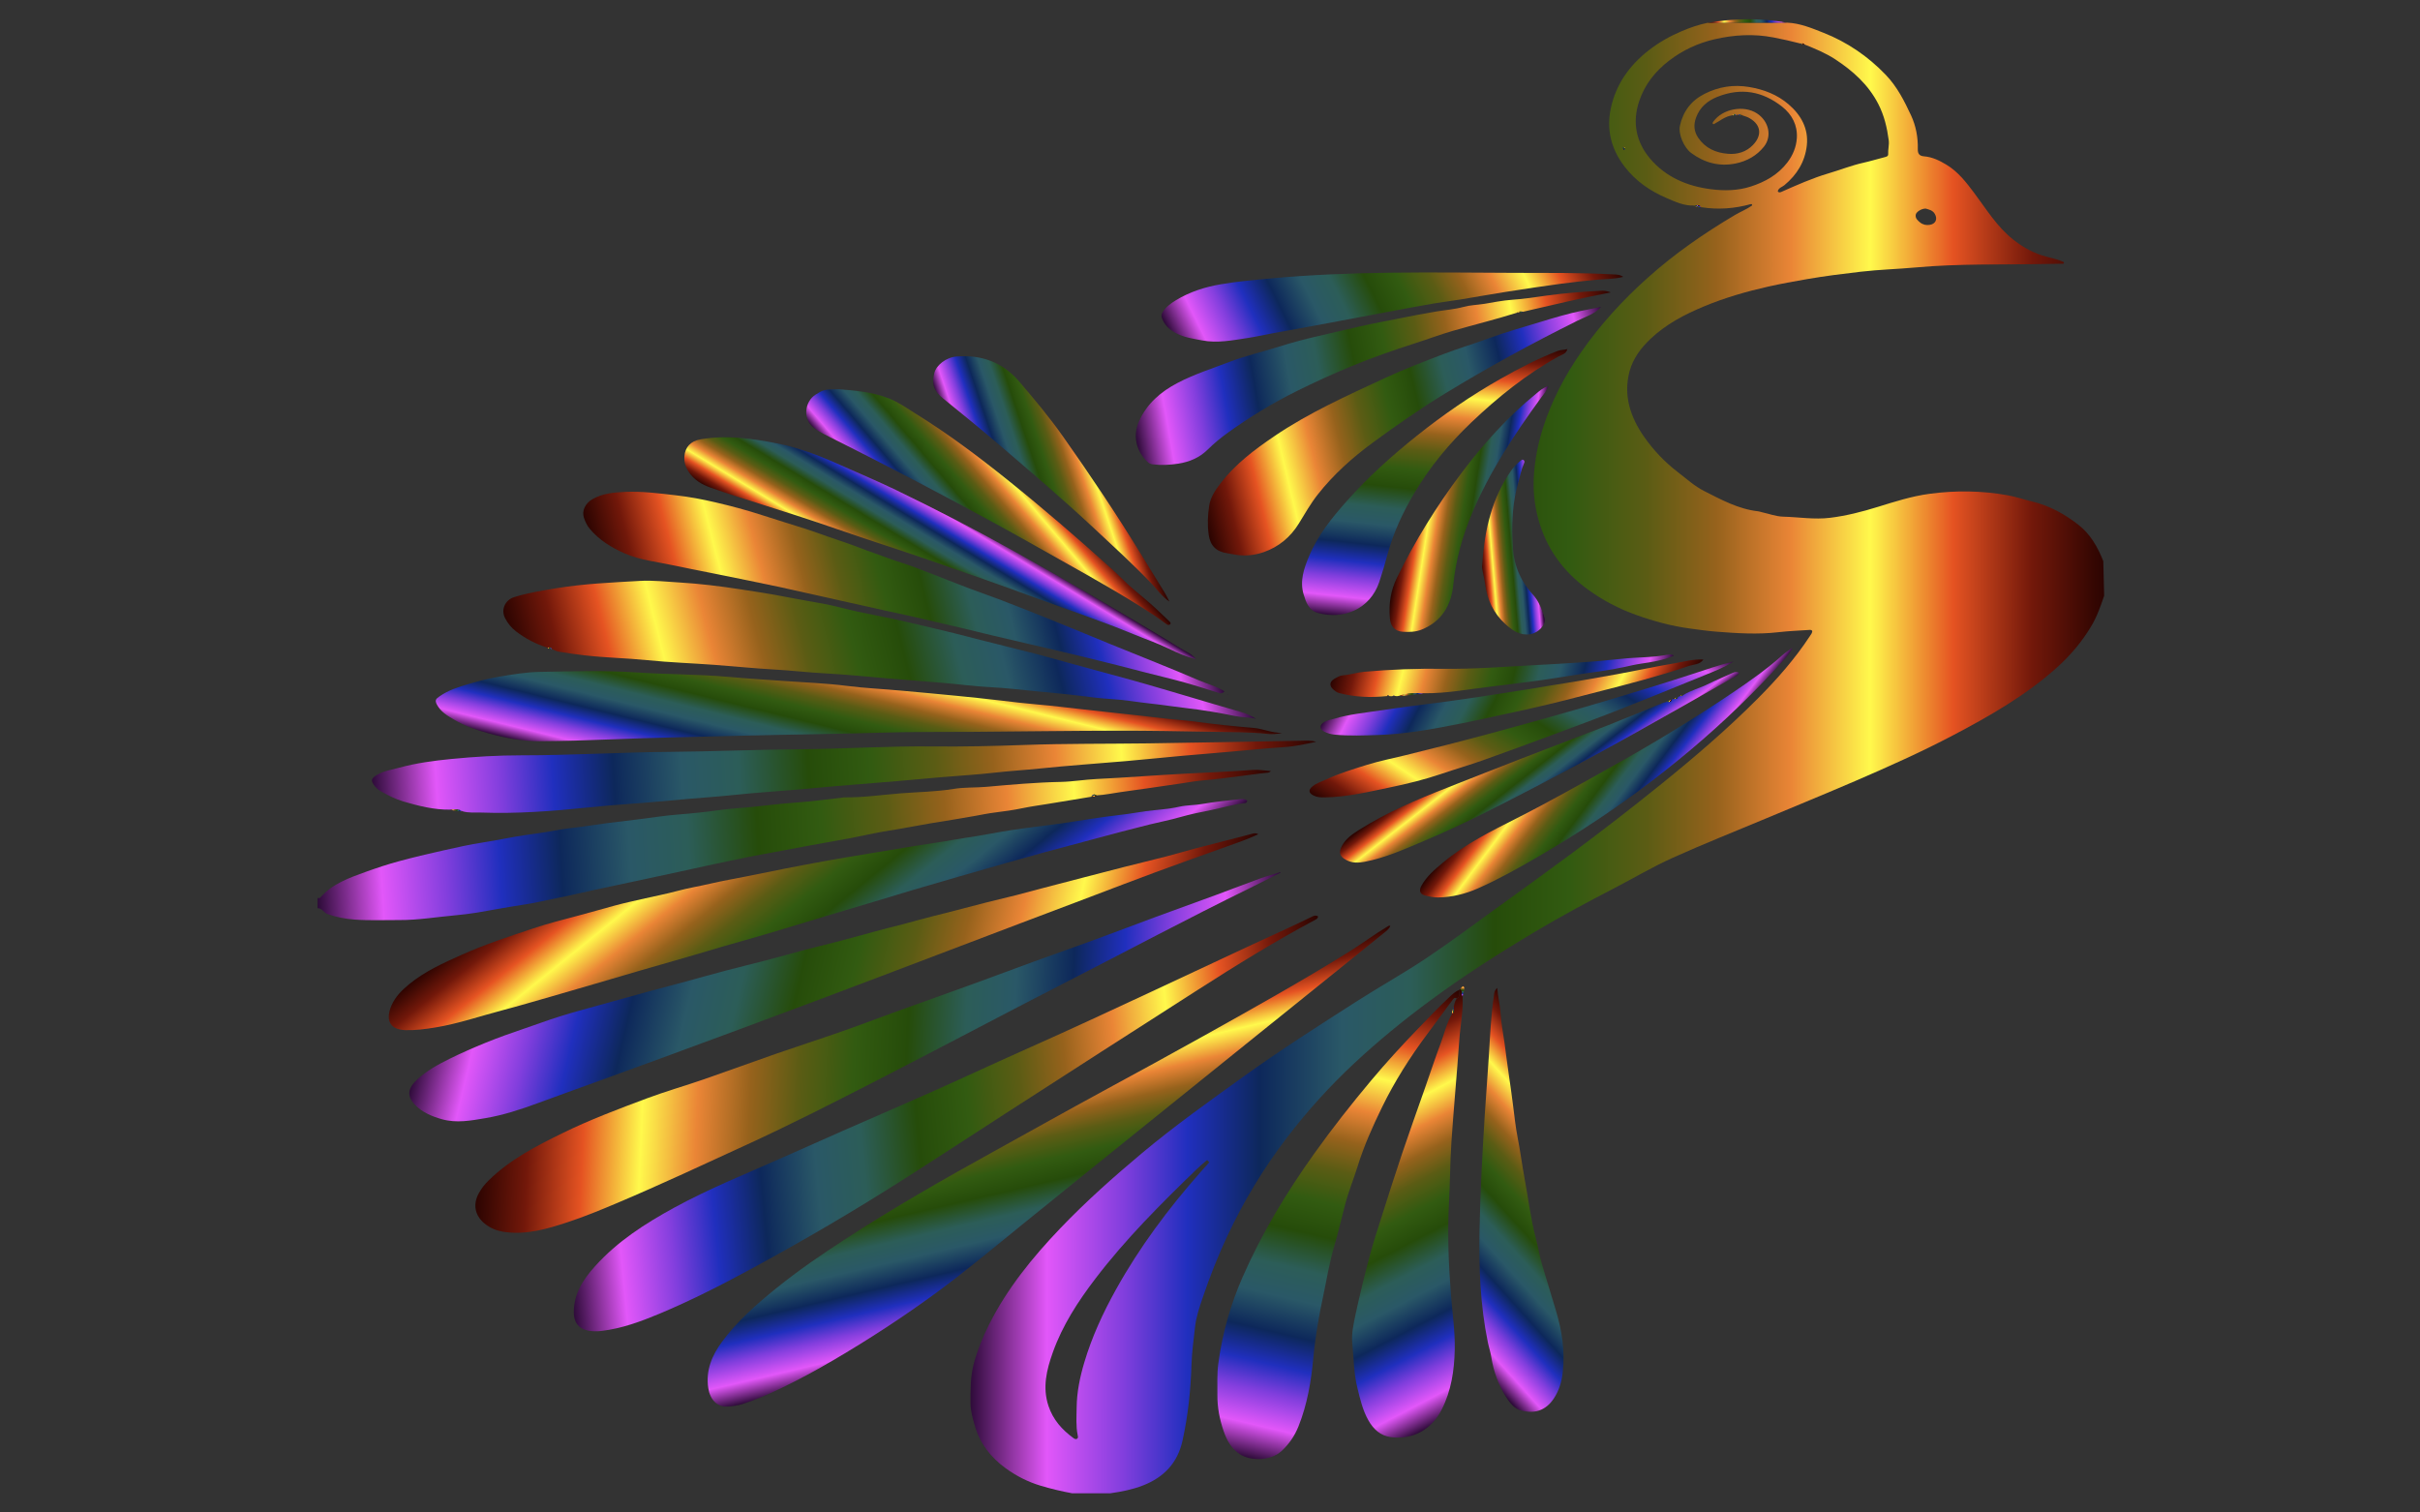 <?xml version="1.0" encoding="utf-8"?>
<!DOCTYPE svg PUBLIC "-//W3C//DTD SVG 1.1//EN" "http://www.w3.org/Graphics/SVG/1.1/DTD/svg11.dtd">
<svg version="1.1" id="Layer_1" xmlns="http://www.w3.org/2000/svg" xmlns:xlink="http://www.w3.org/1999/xlink" x="0px" y="0px"
	 viewBox="0 0 2560 1600" enable-background="new 0 0 2560 1600" xml:space="preserve">
<rect x="0" y="0" width="2560" height="1600" fill="#333333" stroke="none"/>
<g>
	
		<linearGradient id="SVGID_1_" gradientUnits="userSpaceOnUse" x1="1894.638" y1="1338.021" x2="1357.929" y2="265.626" gradientTransform="matrix(-0.448 0.894 -0.894 -0.448 3071.171 -293.631)">
		<stop  offset="0" style="stop-color:#2D0B38"/>
		<stop  offset="0.068" style="stop-color:#E257F9"/>
		<stop  offset="0.136" style="stop-color:#813EDD"/>
		<stop  offset="0.192" style="stop-color:#202FBE"/>
		<stop  offset="0.256" style="stop-color:#0D285B"/>
		<stop  offset="0.328" style="stop-color:#2A5867"/>
		<stop  offset="0.389" style="stop-color:#2C5D58"/>
		<stop  offset="0.462" style="stop-color:#264C0A"/>
		<stop  offset="0.529" style="stop-color:#325B11"/>
		<stop  offset="0.597" style="stop-color:#5B5C14"/>
		<stop  offset="0.658" style="stop-color:#96621C"/>
		<stop  offset="0.724" style="stop-color:#EA8536"/>
		<stop  offset="0.794" style="stop-color:#FFF94C"/>
		<stop  offset="0.867" style="stop-color:#E55322"/>
		<stop  offset="0.937" style="stop-color:#72180A"/>
		<stop  offset="1" style="stop-color:#2B0401"/>
	</linearGradient>
	<path fill="url(#SVGID_1_)" d="M1890.322,23.966c13.722,0.486,26.329,5.844,38.57,10.666
		c25.053,9.868,47.076,24.856,65.98,44.545c12.096,12.599,19.689,27.729,26.8,43
		c5.079,10.906,7.422,23.235,7.084,35.579c-0.138,5.024,1.872,7.26,6.524,7.618
		c8.75,0.673,16.342,4.409,23.686,8.818c12.288,7.377,20.866,18.507,29.254,29.663
		c13.014,17.309,24.211,36.023,41.643,49.719c9.078,7.132,18.711,12.765,29.67,16.389
		c7.692,2.543,15.837,3.707,23.232,7.136c0.945,0.438,0.658,1.851-0.382,1.872
		c-0.007,0-0.014,0-0.021,0c-5.967,0.125-11.935,0.162-17.902,0.278
		c-45.917,0.896-91.889-0.498-137.729,3.667c-19.373,1.76-38.877,2.254-58.184,4.5
		c-19.027,2.214-38.057,4.558-56.98,7.848c-13.779,2.396-27.575,4.86-41.169,7.931
		c-23.147,5.229-45.976,11.813-67.978,20.981c-20.665,8.61-40.239,18.864-56.641,34.487
		c-10.138,9.657-18.369,20.729-21.971,34.206c-6.801,25.449,0.934,48.485,15.343,69.122
		c9.893,14.169,21.914,26.878,35.779,37.496c9.022,6.91,17.639,14.804,27.645,19.873
		c18.228,9.233,36.414,19.232,57.347,21.545c1.275,0.141,2.508,0.641,3.772,0.92
		c7.557,1.67,15.086,4.54,22.683,4.736c16.498,0.424,32.764,3.274,49.593,1.202
		c17.362-2.136,33.968-6.438,50.416-11.521c17.98-5.556,35.942-11.328,54.547-13.834
		c27.58-3.715,55.264-3.444,82.81,1.494c8.938,1.602,17.464,4.599,26.227,6.701
		c18.197,4.367,34.077,13.186,48.602,24.506c12.799,9.975,20.568,23.668,26.397,38.539
		c0.315,12.547,0.602,23.961,0.917,36.509c-3.766,11.234-7.668,22.317-13.848,32.587
		c-9.858,16.378-21.999,30.73-36.174,43.447c-32.869,29.486-70.834,51.141-109.638,71.56
		c-33.901,17.839-68.842,33.437-103.986,48.577c-31.48,13.561-63.214,26.534-94.829,39.781
		c-32.842,13.76-65.971,26.885-98.408,41.541c-20.947,9.465-40.828,21.275-61.271,31.872
		c-28.473,14.76-56.729,29.923-84.27,46.352c-38.219,22.801-75.664,46.797-111.484,73.281
		c-27.564,20.381-54.053,42.054-79.121,65.409c-26.028,24.249-49.844,50.564-71.443,78.862
		c-24.778,32.463-45.807,67.218-63.109,104.176c-9.957,21.269-18.561,43.09-26.1,65.389
		c-3.414,10.1-6.878,20.29-7.996,30.618c-1.419,13.12-3.337,26.263-3.756,39.5
		c-0.864,27.252-3.622,54.27-9.524,80.931c-5.192,23.451-19.511,38.627-41.633,47.302
		c-11.209,4.396-22.796,6.654-34.588,8.33c-0.047,0.007-0.094,0.01-0.142,0.01h-40.366
		c-0.062,0-0.123-0.006-0.184-0.017c-11.143-2.068-22.111-4.688-33.016-7.925
		c-13.632-4.046-25.902-10.359-37.253-18.605c-15.697-11.402-27.188-26.163-32.527-44.941
		c-2.163-7.607-4.503-15.295-4.523-23.508c-0.034-14.296-0.262-28.589,3.533-42.498
		c3.881-14.222,9.412-27.797,16.055-41.016c19.286-38.378,46.017-71.138,75.486-101.949
		c27.119-28.354,56.369-54.324,86.436-79.499c34.225-28.657,70.566-54.419,106.712-80.484
		c39.283-28.327,80.139-54.294,120.907-80.377c23.983-15.344,48.934-29.206,72.611-44.992
		c25.187-16.793,49.438-34.997,73.999-52.723c26.051-18.802,52.127-37.576,77.936-56.707
		c32.904-24.39,65.329-49.397,97.187-75.162c35.322-28.566,69.786-58.07,101.844-90.259
		c20.328-20.411,39.358-42.016,55.245-66.188c0.57-0.867,1.184-1.709,1.693-2.611
		c1.409-2.494,0.919-4.049-2.211-3.841c-10.869,0.721-21.782,1.103-32.588,2.373
		c-22.055,2.593-44.028,1.167-66.013-0.542c-9.304-0.723-18.541-2.069-27.797-3.31
		c-19.334-2.592-37.989-7.616-56.266-14.125c-18.598-6.623-36-15.645-51.99-27.328
		c-25.73-18.8-43.539-42.986-52.095-74.008c-4.418-16.017-5.876-32.343-4.625-48.539
		c1.25-16.169,4.419-32.255,9.391-47.928c9.167-28.896,23.113-55.46,40.238-80.138
		c20.284-29.231,44.202-55.388,70.856-79.201c28.389-25.362,59.362-46.834,91.992-66.152
		c5.809-3.439,12.157-5.947,17.852-9.85c0.901-0.618,0.235-2.034-0.817-1.742
		c-17.288,4.787-34.743,6.147-52.507,3.337c-0.281-0.044-0.521-0.217-0.682-0.451
		c-1.877-2.727-4.793-1.039-7.237-1.369c-10.462,0.477-19.837-4.033-28.892-7.899
		c-17.239-7.362-32.565-17.877-44.283-33.096c-14.278-18.546-19.539-39.317-14.65-62.008
		c5.433-25.215,19.581-45.13,39.858-61.009c10.891-8.529,22.752-15.212,35.375-20.541
		c8.741-3.69,17.745-6.824,27.116-8.718 M1842.95,121.8c-1.163-1.347-2.357-1.453-3.579-0.375
		c-1.137-0.001-1.856-0.002-2.992-0.003c-1.191-1.037-2.358-0.983-3.499,0.3c-0.16,0.18-0.375,0.304-0.613,0.337
		c-7.311,0.996-12.889,5.864-19.097,9.165c-0.564,0.3-1.296-0.021-1.407-0.65
		c-0.148-0.84,0.327-1.401,0.766-2.011c9.752-13.563,32.161-17.72,46.151-8.544
		c12.474,8.182,16.071,24.075,7.343,35.072c-7.649,9.638-18.109,15.434-30.076,17.857
		c-17.204,3.483-32.794-0.662-46.906-11.079c-7.651-5.647-13.866-20.035-11.941-28.841
		c3.364-15.393,12.083-26.718,26.11-33.794c14.98-7.556,30.536-10.012,47.405-7.146
		c15.521,2.638,29.443,8.056,41.299,18.173c13.275,11.328,21.365,25.778,19.428,43.561
		c-1.857,17.047-10.385,31.092-23.785,42.111c-2.295,1.887-5.845,2.7-6.856,5.981
		c-0.124,0.404,0.016,0.86,0.367,1.095c1.027,0.687,2.115,0.526,3.143,0.072
		c16.474-7.264,32.9-14.638,50.228-19.742c12.314-3.627,24.266-8.412,36.85-11.204
		c7.557-1.677,14.976-3.968,22.483-5.884c1.879-0.48,3.764-0.963,3.632-3.254
		c-0.283-4.926,1.228-9.703,0.56-14.717c-1.778-13.337-4.763-26.098-11.028-38.282
		c-10.527-20.472-26.862-34.996-45.593-47.289c-10.073-6.611-21.243-11.139-32.392-15.622
		c-0.149-0.06-0.277-0.162-0.382-0.283c-0.996-1.143-2.278-1.05-3.602-0.773c-0.146,0.03-0.297,0.028-0.441-0.009
		c-9.372-2.433-18.795-4.513-28.322-6.376c-21.116-4.13-41.978-2.835-62.479,1.894
		c-17.38,4.009-33.596,11.488-48.01,22.556c-14.771,11.343-25.779,25.201-31.743,42.971
		c-7.481,22.291-3.23,43.021,11.33,60.433c16.585,19.835,39.628,29.561,64.942,32.722
		c13.828,1.727,27.961,1.533,41.611-2.836c15.364-4.918,28.951-12.516,38.928-25.566
		c5.801-7.588,9.398-16.352,9.986-25.732c0.85-13.57-5.05-24.921-15.498-33.18
		c-20.644-16.319-43.367-20.479-68.405-10.532c-10.815,4.296-18.655,11.112-22.669,21.887
		c-2.729,7.327-2.477,14.611,2.236,21.492c7.649,11.166,18.668,15.92,31.564,16.958
		c9.991,0.804,19.185-1.983,26.246-9.22c9.709-9.951,9.018-21.116-3.208-28.316
		c-2.426-1.429-5.023-2.236-7.641-3.074C1843.222,122.049,1843.069,121.938,1842.95,121.8z M1279.257,1229.51
		c-1.392-1.454-0.855-0.893-2.247-2.347c-3.766,3.083-7.483,6.216-10.971,9.587
		c-37.855,36.595-75.116,73.76-107.162,115.742c-18.426,24.14-34.921,49.408-45.174,78.243
		c-6.538,18.387-11.107,36.882-4.589,56.508c4.831,14.545,14.267,25.137,26.276,33.925
		c1.299,0.951,2.726,1.805,4.2,0.638c1.17-0.926,0.692-2.375,0.435-3.634
		c-1.988-9.75-1.185-19.57-1.079-29.414c0.177-16.277,3.478-31.999,8.054-47.403
		c8.063-27.144,19.876-52.708,33.654-77.459c24.804-44.557,55.098-85.097,88.712-123.279
		C1272.643,1236.897,1275.947,1233.201,1279.257,1229.51z M2037.231,220.7c-0.102-0.031-0.204-0.048-0.31-0.046
		c-4.382,0.061-9.923,3.472-10.378,6.579c-0.534,3.652,1.965,5.95,4.674,8.112
		c3.112,2.484,6.551,3.091,10.248,2.504c6.166-0.978,8.399-6.056,5.352-11.454
		C2044.508,222.303,2040.452,221.689,2037.231,220.7z M1718.844,158.022c0.255-0.156,0.443-0.424,0.467-0.722
		c0.072-0.919-0.664-1.438-1.448-1.815c-0.291-0.14-0.853,0.282-1.291,0.448c0.281,0.571,0.562,1.142,0.843,1.713
		c0.254,0.516,0.896,0.704,1.387,0.403C1718.815,158.04,1718.829,158.031,1718.844,158.022z"/>
	
		<linearGradient id="SVGID_2_" gradientUnits="userSpaceOnUse" x1="332.966" y1="895.919" x2="1348.039" y2="895.919" gradientTransform="matrix(0.998 -0.058 0.058 0.998 -50.003 49.783)">
		<stop  offset="0" style="stop-color:#2D0B38"/>
		<stop  offset="0.068" style="stop-color:#E257F9"/>
		<stop  offset="0.136" style="stop-color:#813EDD"/>
		<stop  offset="0.192" style="stop-color:#202FBE"/>
		<stop  offset="0.256" style="stop-color:#0D285B"/>
		<stop  offset="0.328" style="stop-color:#2A5867"/>
		<stop  offset="0.389" style="stop-color:#2C5D58"/>
		<stop  offset="0.462" style="stop-color:#264C0A"/>
		<stop  offset="0.529" style="stop-color:#325B11"/>
		<stop  offset="0.597" style="stop-color:#5B5C14"/>
		<stop  offset="0.658" style="stop-color:#96621C"/>
		<stop  offset="0.724" style="stop-color:#EA8536"/>
		<stop  offset="0.794" style="stop-color:#FFF94C"/>
		<stop  offset="0.867" style="stop-color:#E55322"/>
		<stop  offset="0.937" style="stop-color:#72180A"/>
		<stop  offset="1" style="stop-color:#2B0401"/>
	</linearGradient>
	<path fill="url(#SVGID_2_)" d="M1154.595,842.831c-15.573,2.565-31.134,5.208-46.718,7.697
		c-8.658,1.383-17.394,2.587-26.021,4.378c-9.614,1.996-19.374,3.385-29.125,4.589
		c-7.205,0.89-14.351,2.345-21.427,3.64c-15.532,2.842-31.149,5.231-46.712,7.801
		c-14.547,2.402-28.977,5.434-43.56,7.66c-14.055,2.145-27.921,5.505-41.903,8.149
		c-13.473,2.548-26.997,4.822-40.484,7.294c-13.755,2.521-27.492,5.138-41.237,7.709
		c-8.649,1.618-17.319,3.128-25.944,4.864c-12.181,2.451-24.339,5.02-36.489,7.624
		c-12.402,2.658-24.776,5.448-37.175,8.127c-17.713,3.827-35.436,7.611-53.157,11.402
		c-11.895,2.545-23.801,5.037-35.688,7.619c-12.392,2.692-24.723,5.689-37.163,8.136
		c-13.209,2.598-26.276,5.848-39.635,7.794c-15.882,2.313-31.633,5.506-47.478,8.088
		c-7.671,1.25-15.408,2.196-23.15,2.891c-19.625,1.76-39.108,5.108-58.903,4.99
		c-15.832-0.094-31.66,0.663-47.497-0.476c-9.893-0.712-19.403-2.586-28.76-5.915
		c-3.975-1.414-5.639-6.329-10.389-6.07c0-3.637,0-7.275,0-10.912c1.032,0.227,2.115,0.409,2.898-0.482
		c12.861-14.641,30.571-20.79,48.067-27.129c11.416-4.136,22.993-7.936,34.705-11.125
		c15.472-4.213,31.099-7.894,46.748-11.406c14.379-3.227,28.79-6.488,43.344-8.704
		c14.831-2.257,29.459-5.563,44.319-7.713c9.708-1.404,19.495-2.61,29.172-4.486
		c10.406-2.017,20.992-3.136,31.523-4.462c8.73-1.1,17.396-2.632,26.138-3.707
		c11.555-1.421,23.156-2.76,34.712-4.244c13.351-1.714,26.671-3.779,40.127-4.827
		c14.978-1.166,29.943-2.776,44.822-4.849c11.823-1.647,23.75-2.096,35.594-3.39
		c14.393-1.573,28.829-3.316,43.321-4.329c16.008-1.119,31.943-3.304,47.908-5.036
		c1.288-0.14,2.569-0.542,3.85-0.525c20.024,0.257,39.862-2.698,59.74-4.259
		c18.578-1.459,37.314-1.636,55.788-4.67c11.539-1.895,23.284-1.184,34.931-2.224
		c26.076-2.329,52.175-4.659,78.383-5.185c12.717-0.255,25.276-2.453,37.999-3.065
		c31.601-1.521,63.15-4.094,94.747-5.707c23.578-1.204,47.161-2.16,70.711-3.933
		c6.063-0.457,12.252,0.76,18.851,1.242c-1.614,1.738-3.168,1.766-4.613,1.891
		c-8.768,0.758-17.466,2.227-26.166,3.216c-12.863,1.461-25.666,3.557-38.604,4.519
		c-8.765,0.652-17.479,2.227-26.17,3.534c-21.256,3.196-42.537,6.167-63.82,9.157
		c-8.195,1.152-16.308,2.911-24.606,3.345C1158.039,840.164,1155.907,839.881,1154.595,842.831z"/>
	
		<linearGradient id="SVGID_3_" gradientUnits="userSpaceOnUse" x1="938.078" y1="1236.065" x2="1275.659" y2="1236.065" gradientTransform="matrix(-0.227 -0.974 0.974 -0.227 160.347 2594.485)">
		<stop  offset="0" style="stop-color:#2D0B38"/>
		<stop  offset="0.068" style="stop-color:#E257F9"/>
		<stop  offset="0.136" style="stop-color:#813EDD"/>
		<stop  offset="0.192" style="stop-color:#202FBE"/>
		<stop  offset="0.256" style="stop-color:#0D285B"/>
		<stop  offset="0.328" style="stop-color:#2A5867"/>
		<stop  offset="0.389" style="stop-color:#2C5D58"/>
		<stop  offset="0.462" style="stop-color:#264C0A"/>
		<stop  offset="0.529" style="stop-color:#325B11"/>
		<stop  offset="0.597" style="stop-color:#5B5C14"/>
		<stop  offset="0.658" style="stop-color:#96621C"/>
		<stop  offset="0.724" style="stop-color:#EA8536"/>
		<stop  offset="0.794" style="stop-color:#FFF94C"/>
		<stop  offset="0.867" style="stop-color:#E55322"/>
		<stop  offset="0.937" style="stop-color:#72180A"/>
		<stop  offset="1" style="stop-color:#2B0401"/>
	</linearGradient>
	<path fill="url(#SVGID_3_)" d="M1470.74,979.539c-1.37,3.474-4.412,5.521-7.088,7.682
		c-46.091,37.205-92.262,74.311-138.399,111.459c-38.158,30.723-76.307,61.456-114.438,92.212
		c-43.191,34.836-86.426,69.617-129.51,104.585c-29.771,24.163-59.171,48.797-90.092,71.498
		c-35.322,25.932-71.998,49.819-109.806,71.987c-17.847,10.464-35.995,20.356-54.625,29.313
		c-13.455,6.47-27.157,12.515-41.413,17.032c-5.126,1.624-10.658,2.353-16.053,2.659
		c-10.617,0.603-18.25-7.474-20.067-19.525c-2.825-18.738,3.862-34.533,14.565-49.08
		c16.12-21.91,36.422-39.616,57.435-56.62c23.003-18.613,47.371-35.316,72.138-51.401
		c51.659-33.548,105.071-64.151,159.005-93.884c38.28-21.103,76.362-42.564,114.79-63.404
		c35.405-19.201,70.785-38.456,105.945-58.099c51.973-29.036,103.976-58.042,154.543-89.5
		c13.589-8.454,26.371-18.184,40.173-26.341C1468.721,979.594,1469.452,978.791,1470.74,979.539z"/>
	
		<linearGradient id="SVGID_4_" gradientUnits="userSpaceOnUse" x1="511.916" y1="1114.285" x2="1346.886" y2="1114.285" gradientTransform="matrix(-0.999 -0.045 0.045 -0.999 1806.192 2267.58)">
		<stop  offset="0" style="stop-color:#2D0B38"/>
		<stop  offset="0.068" style="stop-color:#E257F9"/>
		<stop  offset="0.136" style="stop-color:#813EDD"/>
		<stop  offset="0.192" style="stop-color:#202FBE"/>
		<stop  offset="0.256" style="stop-color:#0D285B"/>
		<stop  offset="0.328" style="stop-color:#2A5867"/>
		<stop  offset="0.389" style="stop-color:#2C5D58"/>
		<stop  offset="0.462" style="stop-color:#264C0A"/>
		<stop  offset="0.529" style="stop-color:#325B11"/>
		<stop  offset="0.597" style="stop-color:#5B5C14"/>
		<stop  offset="0.658" style="stop-color:#96621C"/>
		<stop  offset="0.724" style="stop-color:#EA8536"/>
		<stop  offset="0.794" style="stop-color:#FFF94C"/>
		<stop  offset="0.867" style="stop-color:#E55322"/>
		<stop  offset="0.937" style="stop-color:#72180A"/>
		<stop  offset="1" style="stop-color:#2B0401"/>
	</linearGradient>
	<path fill="url(#SVGID_4_)" d="M1354.63,923.177c-10.902,5.476-21.756,11.047-32.712,16.41
		c-65.682,32.152-130.189,66.601-195.259,99.95c-65.836,33.741-131.128,68.541-196.945,102.319
		c-45.933,23.573-91.932,47.074-138.849,68.644c-45.82,21.065-91.505,42.437-137.967,62.099
		c-17.385,7.357-34.856,14.54-52.737,20.412c-21.149,6.946-42.637,13.321-65.518,10.363
		c-8.697-1.125-16.508-4.122-23.008-9.888c-9.483-8.412-11.303-19.697-5.271-30.944
		c2.818-5.254,6.445-9.829,10.799-14.075c22.458-21.899,49.809-36.005,77.533-49.608
		c29.204-14.329,59.613-25.772,90.034-37.101c19.773-7.364,40.122-13.165,60.077-20.06
		c25.551-8.829,50.917-18.193,76.453-27.067c22.668-7.877,45.522-15.221,68.177-23.133
		c18.556-6.481,36.92-13.51,55.407-20.192c28.205-10.193,56.468-20.228,84.659-30.459
		c21.585-7.834,43.07-15.942,64.649-23.792c21.556-7.842,43.217-15.399,64.754-23.292
		c21.25-7.788,42.373-15.922,63.606-23.756c21.521-7.941,43.131-15.643,64.661-23.56
		c15.275-5.617,30.437-11.54,45.739-17.079c7.081-2.563,14.375-4.537,21.572-6.779
		C1354.533,922.785,1354.581,922.981,1354.63,923.177z"/>
	
		<linearGradient id="SVGID_5_" gradientUnits="userSpaceOnUse" x1="589.768" y1="1189.505" x2="1413.269" y2="1189.505" gradientTransform="matrix(0.996 -0.094 0.094 0.996 -107.711 99.762)">
		<stop  offset="0" style="stop-color:#2D0B38"/>
		<stop  offset="0.068" style="stop-color:#E257F9"/>
		<stop  offset="0.136" style="stop-color:#813EDD"/>
		<stop  offset="0.192" style="stop-color:#202FBE"/>
		<stop  offset="0.256" style="stop-color:#0D285B"/>
		<stop  offset="0.328" style="stop-color:#2A5867"/>
		<stop  offset="0.389" style="stop-color:#2C5D58"/>
		<stop  offset="0.462" style="stop-color:#264C0A"/>
		<stop  offset="0.529" style="stop-color:#325B11"/>
		<stop  offset="0.597" style="stop-color:#5B5C14"/>
		<stop  offset="0.658" style="stop-color:#96621C"/>
		<stop  offset="0.724" style="stop-color:#EA8536"/>
		<stop  offset="0.794" style="stop-color:#FFF94C"/>
		<stop  offset="0.867" style="stop-color:#E55322"/>
		<stop  offset="0.937" style="stop-color:#72180A"/>
		<stop  offset="1" style="stop-color:#2B0401"/>
	</linearGradient>
	<path fill="url(#SVGID_5_)" d="M1394.362,969.523c-0.347,2.127-1.562,2.708-2.672,3.3
		c-42.604,22.686-83.611,48.06-124.222,74.076c-68.034,43.584-136.04,87.212-203.895,131.074
		c-36.061,23.311-71.975,46.845-108.193,69.918c-51.723,32.951-104.584,63.91-158.46,93.184
		c-32.53,17.676-65.459,34.531-99.63,48.796c-19.576,8.172-39.509,15.483-60.807,18.049
		c-4.947,0.596-9.841,0.591-14.714-0.395c-9.881-2-14.659-8.884-14.746-18.83
		c-0.177-20.159,10.01-35.435,22.658-49.438c23.579-26.106,52.697-44.829,83.287-61.57
		c37.23-20.373,76.59-36.106,115.262-53.333c42.476-18.921,84.987-37.77,127.677-56.201
		c45.434-19.615,90.138-40.835,135.36-60.916c42.288-18.778,84.203-38.401,126.177-57.879
		c48.003-22.275,95.799-44.999,143.908-67.041c9.064-4.153,18.024-8.479,26.985-12.825
		C1390.226,968.576,1392.178,967.973,1394.362,969.523z"/>
	
		<linearGradient id="SVGID_6_" gradientUnits="userSpaceOnUse" x1="672.58" y1="969.889" x2="1079.986" y2="969.889" gradientTransform="matrix(-0.629 -0.778 0.778 -0.629 657.015 2248.72)">
		<stop  offset="0" style="stop-color:#2D0B38"/>
		<stop  offset="0.068" style="stop-color:#E257F9"/>
		<stop  offset="0.136" style="stop-color:#813EDD"/>
		<stop  offset="0.192" style="stop-color:#202FBE"/>
		<stop  offset="0.256" style="stop-color:#0D285B"/>
		<stop  offset="0.328" style="stop-color:#2A5867"/>
		<stop  offset="0.389" style="stop-color:#2C5D58"/>
		<stop  offset="0.462" style="stop-color:#264C0A"/>
		<stop  offset="0.529" style="stop-color:#325B11"/>
		<stop  offset="0.597" style="stop-color:#5B5C14"/>
		<stop  offset="0.658" style="stop-color:#96621C"/>
		<stop  offset="0.724" style="stop-color:#EA8536"/>
		<stop  offset="0.794" style="stop-color:#FFF94C"/>
		<stop  offset="0.867" style="stop-color:#E55322"/>
		<stop  offset="0.937" style="stop-color:#72180A"/>
		<stop  offset="1" style="stop-color:#2B0401"/>
	</linearGradient>
	<path fill="url(#SVGID_6_)" d="M1319.324,846.786c-0.037,2.123-1.381,2.726-2.551,2.843
		c-11.864,1.187-23.252,4.779-34.872,7.131c-11.353,2.297-22.774,4.548-33.972,7.758
		c-10.403,2.982-21.07,5.032-31.591,7.615c-9.763,2.397-19.502,4.896-29.224,7.456
		c-13.971,3.678-27.916,7.454-41.873,11.185c-13.474,3.602-26.968,7.134-40.419,10.82
		c-13.461,3.688-26.89,7.493-40.315,11.312c-16.667,4.741-33.324,9.52-49.97,14.335
		c-16.151,4.673-32.3,9.355-48.419,14.138c-16.107,4.779-32.17,9.707-48.263,14.534
		c-15.351,4.604-30.726,9.131-46.074,13.748c-19.787,5.952-39.53,12.052-59.343,17.913
		c-16.08,4.757-32.248,9.213-48.353,13.883c-12.136,3.519-24.22,7.218-36.355,10.739
		c-16.6,4.817-33.238,9.502-49.838,14.318c-15.856,4.6-31.68,9.311-47.526,13.942
		c-16.111,4.709-32.218,9.434-48.355,14.054c-16.909,4.841-33.785,9.818-50.796,14.277
		c-23.504,6.161-46.503,14.162-70.637,18.1c-10.558,1.723-20.949,3.137-31.63,2.833
		c-18.517-0.527-20.593-12.749-14.752-26.159c4.044-9.284,11.055-16.217,18.715-22.487
		c16.786-13.74,36.341-22.466,55.964-31.25c24.293-10.875,49.522-19.082,74.663-27.535
		c15.827-5.321,32.05-9.416,48.209-13.703c12.932-3.431,25.82-7.147,38.741-10.672
		c10.693-2.917,21.569-5.167,32.377-7.657c11.069-2.55,22.249-4.68,33.206-7.642
		c11.75-3.176,23.742-5.131,35.573-7.878c12.848-2.983,25.871-5.206,38.81-7.8
		c13.193-2.644,26.362-5.413,39.569-7.987c15.25-2.973,30.508-5.91,45.802-8.647
		c15.041-2.692,30.128-5.129,45.2-7.647c15.578-2.603,31.156-5.205,46.745-7.739
		c10.48-1.704,20.972-3.34,31.474-4.906c7.172-1.07,14.248-2.613,21.456-3.598
		c16.148-2.206,32.119-5.686,48.241-8.122c17.921-2.708,35.942-4.753,53.897-7.244
		c10.259-1.423,20.463-3.239,30.713-4.736c11.011-1.608,22.02-3.292,33.08-4.484
		c8.499-0.916,16.887-2.588,25.35-3.698c11.801-1.547,23.776-2.057,35.436-4.716
		c8.121-1.852,16.489-1.503,24.707-2.962c12.486-2.216,25.154-3.459,37.775-4.833
		C1313.034,845.279,1316.53,844.694,1319.324,846.786z"/>
	
		<linearGradient id="SVGID_7_" gradientUnits="userSpaceOnUse" x1="473.069" y1="1029.14" x2="1284.108" y2="1029.14" gradientTransform="matrix(0.973 0.231 -0.231 0.973 262.285 -175.592)">
		<stop  offset="0" style="stop-color:#2D0B38"/>
		<stop  offset="0.068" style="stop-color:#E257F9"/>
		<stop  offset="0.136" style="stop-color:#813EDD"/>
		<stop  offset="0.192" style="stop-color:#202FBE"/>
		<stop  offset="0.256" style="stop-color:#0D285B"/>
		<stop  offset="0.328" style="stop-color:#2A5867"/>
		<stop  offset="0.389" style="stop-color:#2C5D58"/>
		<stop  offset="0.462" style="stop-color:#264C0A"/>
		<stop  offset="0.529" style="stop-color:#325B11"/>
		<stop  offset="0.597" style="stop-color:#5B5C14"/>
		<stop  offset="0.658" style="stop-color:#96621C"/>
		<stop  offset="0.724" style="stop-color:#EA8536"/>
		<stop  offset="0.794" style="stop-color:#FFF94C"/>
		<stop  offset="0.867" style="stop-color:#E55322"/>
		<stop  offset="0.937" style="stop-color:#72180A"/>
		<stop  offset="1" style="stop-color:#2B0401"/>
	</linearGradient>
	<path fill="url(#SVGID_7_)" d="M1331.137,882.497c-11.42,5.37-22.535,9.14-33.591,13.084
		c-25.064,8.94-50.126,17.889-75.092,27.099c-23.293,8.593-46.459,17.531-69.683,26.311
		c-24.165,9.136-48.34,18.248-72.498,27.402c-25.825,9.786-51.636,19.606-77.452,29.416
		c-23.372,8.881-46.733,17.79-70.114,26.648c-23.411,8.869-46.825,17.732-70.267,26.521
		c-27.113,10.166-54.243,20.287-81.391,30.357c-27.397,10.162-54.815,20.268-82.244,30.342
		c-21.359,7.845-42.745,15.617-64.129,23.397c-22.041,8.02-44.125,15.926-66.131,24.041
		c-17.963,6.624-36.227,12.556-55.034,15.735c-15.155,2.561-30.601,5.529-46.233,1.087
		c-10.678-3.034-20.764-7.359-28.286-15.223c-8.851-9.253-7.841-17.3,2.378-26.756
		c9.966-9.221,21.745-15.756,33.833-21.708c25.522-12.568,51.925-22.971,78.898-31.981
		c12.764-4.264,25.352-9.072,38.191-13.087c13.579-4.247,27.349-7.883,41.056-11.715
		c17.686-4.945,35.38-9.867,53.094-14.709c13.456-3.677,26.959-7.178,40.424-10.823
		c13.704-3.71,27.358-7.612,41.088-11.226c14.225-3.744,28.539-7.146,42.768-10.876
		c13.719-3.596,27.359-7.493,41.07-11.12c9.975-2.639,20.023-5.002,30.015-7.581
		c9.472-2.446,18.919-4.99,28.365-7.535c9.705-2.614,19.354-5.452,29.106-7.879
		c10.742-2.673,21.466-5.383,32.114-8.425c9.415-2.689,18.972-4.879,28.457-7.328
		c14.727-3.804,29.431-7.698,44.173-11.442c10.247-2.602,20.563-4.934,30.809-7.539
		c9.747-2.478,19.436-5.183,29.164-7.735c13.997-3.672,28.005-7.306,42.012-10.94
		c14.533-3.77,29.058-7.574,43.61-11.267c14.794-3.755,29.642-7.301,44.421-11.115
		c9.747-2.515,19.394-5.413,29.121-8.01c10.49-2.8,21.02-5.452,31.534-8.163
		c9.97-2.57,19.963-5.056,29.897-7.759C1326.692,881.427,1328.541,881.053,1331.137,882.497z"/>
	
		<linearGradient id="SVGID_8_" gradientUnits="userSpaceOnUse" x1="562.383" y1="677.663" x2="1307.068" y2="677.663" gradientTransform="matrix(-0.97 0.244 -0.244 -0.97 2000.807 1126.56)">
		<stop  offset="0" style="stop-color:#2D0B38"/>
		<stop  offset="0.068" style="stop-color:#E257F9"/>
		<stop  offset="0.136" style="stop-color:#813EDD"/>
		<stop  offset="0.192" style="stop-color:#202FBE"/>
		<stop  offset="0.256" style="stop-color:#0D285B"/>
		<stop  offset="0.328" style="stop-color:#2A5867"/>
		<stop  offset="0.389" style="stop-color:#2C5D58"/>
		<stop  offset="0.462" style="stop-color:#264C0A"/>
		<stop  offset="0.529" style="stop-color:#325B11"/>
		<stop  offset="0.597" style="stop-color:#5B5C14"/>
		<stop  offset="0.658" style="stop-color:#96621C"/>
		<stop  offset="0.724" style="stop-color:#EA8536"/>
		<stop  offset="0.794" style="stop-color:#FFF94C"/>
		<stop  offset="0.867" style="stop-color:#E55322"/>
		<stop  offset="0.937" style="stop-color:#72180A"/>
		<stop  offset="1" style="stop-color:#2B0401"/>
	</linearGradient>
	<path fill="url(#SVGID_8_)" d="M578.816,685.024c-11.967-3.698-22.854-9.445-32.826-17.023
		c-5.068-3.852-8.938-8.684-11.769-14.247c-4.549-8.937,0.179-19.154,9.822-22.137
		c14.368-4.444,29.105-6.827,43.935-9.267c29.54-4.86,59.335-6.159,89.087-7.848
		c13.662-0.776,27.476,0.84,41.206,1.639c21.749,1.265,43.389,3.946,64.881,7.241
		c15.834,2.427,31.716,4.783,47.477,7.92c13.405,2.667,26.956,4.87,40.419,7.356
		c12.171,2.248,24.117,5.695,36.22,8.345c11.581,2.536,23.264,4.607,34.854,7.104
		c11.598,2.499,23.146,5.231,34.699,7.936c10.791,2.526,21.574,5.086,32.331,7.749
		c10.261,2.539,20.479,5.25,30.725,7.849c10.245,2.598,20.502,5.146,30.752,7.726
		c9.745,2.453,19.512,4.827,29.224,7.404c9.971,2.646,19.881,5.523,29.831,8.252
		c13.938,3.823,27.892,7.586,41.831,11.405c13.195,3.615,26.41,7.159,39.56,10.93
		c16.351,4.689,32.644,9.579,48.962,14.383c15.134,4.455,30.244,8.992,45.411,13.331
		c8.004,2.29,16.027,4.446,23.168,9.332c-7.173-1.729-14.544-1.384-21.772-2.883
		c-17.519-3.634-35.167-6.525-52.958-8.55c-12.103-1.377-24.141-3.341-36.252-4.622
		c-14.184-1.5-28.23-4.072-42.512-4.864c-11.645-0.646-23.255-2.263-34.808-3.688
		c-14.164-1.747-28.396-2.913-42.566-4.354c-16.75-1.703-33.51-3.654-50.373-4.521
		c-16.304-0.838-32.536-3.018-48.815-4.421c-19.637-1.693-39.293-3.167-58.938-4.776
		c-22.492-1.843-44.952-4.252-67.478-5.432c-17.886-0.937-35.651-3.096-53.529-4.076
		c-20.973-1.15-41.884-3.373-62.839-4.896c-23.8-1.73-47.681-2.577-71.41-4.969
		c-21.953-2.212-44.023-2.515-65.961-5.083c-8.993-1.053-17.912-2.266-26.818-3.809
		c-2.908-0.504-5.431-1.669-7.858-3.206C582.424,684.509,580.558,685.014,578.816,685.024z"/>
	
		<linearGradient id="SVGID_9_" gradientUnits="userSpaceOnUse" x1="786.979" y1="749.681" x2="988.123" y2="749.681" gradientTransform="matrix(0.239 -0.971 0.971 0.239 -33.835 1450.857)">
		<stop  offset="0" style="stop-color:#2D0B38"/>
		<stop  offset="0.068" style="stop-color:#E257F9"/>
		<stop  offset="0.136" style="stop-color:#813EDD"/>
		<stop  offset="0.192" style="stop-color:#202FBE"/>
		<stop  offset="0.256" style="stop-color:#0D285B"/>
		<stop  offset="0.328" style="stop-color:#2A5867"/>
		<stop  offset="0.389" style="stop-color:#2C5D58"/>
		<stop  offset="0.462" style="stop-color:#264C0A"/>
		<stop  offset="0.529" style="stop-color:#325B11"/>
		<stop  offset="0.597" style="stop-color:#5B5C14"/>
		<stop  offset="0.658" style="stop-color:#96621C"/>
		<stop  offset="0.724" style="stop-color:#EA8536"/>
		<stop  offset="0.794" style="stop-color:#FFF94C"/>
		<stop  offset="0.867" style="stop-color:#E55322"/>
		<stop  offset="0.937" style="stop-color:#72180A"/>
		<stop  offset="1" style="stop-color:#2B0401"/>
	</linearGradient>
	<path fill="url(#SVGID_9_)" d="M1356.238,775.242c-5.045,1.323-10.107,1.663-15.168,1.128
		c-19.927-2.104-39.94-1.909-59.925-2.259c-32.717-0.573-65.439-1.219-98.158-1.149
		c-51.166,0.109-102.331,0.803-153.496,1.222c-32.206,0.264-64.432-0.146-96.615,0.857
		c-49.323,1.537-98.665,1.944-147.983,3.243c-46.202,1.217-92.424,1.966-138.606,3.864
		c-25.172,1.034-50.338,1.805-75.533,1.931c-18.615,0.093-36.534-3.522-54.351-8.452
		c-12.533-3.468-24.753-7.705-35.936-14.28c-6.99-4.11-14.145-8.13-18.316-16.046
		c-2.425-4.601-0.895-6.042,2.471-8.432c9.47-6.724,20.398-10.153,31.221-13.337
		c10.351-3.045,20.853-5.776,31.607-7.58c14.343-2.407,28.636-4.903,43.194-5.177
		c34.283-0.646,68.641-1.733,102.829,0.569c32.383,2.18,64.84,1.816,97.217,4.709
		c20.366,1.82,40.89,3.063,61.326,4.503c21.198,1.494,42.473,2.326,63.623,5.007
		c19.286,2.445,38.769,3.301,58.143,5.094c19.629,1.816,39.276,3.511,58.881,5.489
		c15.469,1.561,30.971,3.075,46.425,4.955c12.844,1.562,25.739,3.099,38.669,4.171
		c15.249,1.264,30.441,3.214,45.657,4.879c13.402,1.467,26.804,2.942,40.203,4.43
		c16.239,1.803,32.492,3.491,48.707,5.485c10.302,1.266,20.66,1.737,30.971,3.154
		c20.802,2.858,41.713,5.073,62.642,6.788C1336.257,770.852,1345.755,775.58,1356.238,775.242z"/>
	
		<linearGradient id="SVGID_10_" gradientUnits="userSpaceOnUse" x1="394.186" y1="807.404" x2="1393.597" y2="807.404" gradientTransform="matrix(0.998 -0.062 0.062 0.998 -49.588 57.381)">
		<stop  offset="0" style="stop-color:#2D0B38"/>
		<stop  offset="0.068" style="stop-color:#E257F9"/>
		<stop  offset="0.136" style="stop-color:#813EDD"/>
		<stop  offset="0.192" style="stop-color:#202FBE"/>
		<stop  offset="0.256" style="stop-color:#0D285B"/>
		<stop  offset="0.328" style="stop-color:#2A5867"/>
		<stop  offset="0.389" style="stop-color:#2C5D58"/>
		<stop  offset="0.462" style="stop-color:#264C0A"/>
		<stop  offset="0.529" style="stop-color:#325B11"/>
		<stop  offset="0.597" style="stop-color:#5B5C14"/>
		<stop  offset="0.658" style="stop-color:#96621C"/>
		<stop  offset="0.724" style="stop-color:#EA8536"/>
		<stop  offset="0.794" style="stop-color:#FFF94C"/>
		<stop  offset="0.867" style="stop-color:#E55322"/>
		<stop  offset="0.937" style="stop-color:#72180A"/>
		<stop  offset="1" style="stop-color:#2B0401"/>
	</linearGradient>
	<path fill="url(#SVGID_10_)" d="M476.211,856.484c-17.021,0.27-33.218-3.879-49.414-8.596
		c-8.326-2.425-15.79-6.317-23.228-10.434c-2.679-1.483-5.199-3.372-7.141-5.875
		c-4.549-5.864-3.98-8.075,2.518-11.928c7.283-4.319,15.612-5.406,23.512-7.569
		c17.984-4.923,36.56-7.371,55.023-9.187c24.76-2.435,49.652-3.902,74.602-3.884
		c52.185,0.036,104.291-3.211,156.492-3.647c45.927-0.384,91.857-2.421,137.818-2.764
		c46.723-0.348,93.398-3.519,140.149-2.971c32.465,0.381,64.927-0.415,97.353-1.572
		c43.357-1.548,86.717-1.087,130.073-1.67c54.001-0.726,107.996-1.862,161.995-2.777
		c5.416-0.092,10.867-0.53,16.297,1.092c-11.349,2.483-22.63,4.973-34.353,5.692
		c-18.371,1.128-36.689,3.096-55.032,4.681c-18.086,1.563-36.182,3.017-54.262,4.654
		c-19.113,1.73-38.2,3.745-57.319,5.41c-30.23,2.634-60.522,4.637-90.697,7.785
		c-16.254,1.695-32.566,2.592-48.807,4.476c-18.281,2.12-36.691,3.113-55.038,4.679
		c-16.015,1.367-32.015,2.912-48.031,4.263c-20.93,1.765-41.874,3.368-62.805,5.132
		c-15.243,1.284-30.47,2.77-45.712,4.069c-21.186,1.806-42.422,3.13-63.557,5.4
		c-16.77,1.802-33.589,2.86-50.377,4.342c-19.882,1.755-39.749,3.699-59.672,5.09
		c-15.242,1.064-30.5,2.36-45.706,3.936c-37.2,3.855-74.428,6.634-111.861,5.266
		c-6.656-0.243-13.403,0.647-19.919-1.413C485.103,855.446,480.564,856.675,476.211,856.484z"/>
	
		<linearGradient id="SVGID_11_" gradientUnits="userSpaceOnUse" x1="653.885" y1="623.005" x2="1264.049" y2="623.005" gradientTransform="matrix(-0.968 0.25 -0.25 -0.968 2038.591 994.575)">
		<stop  offset="0" style="stop-color:#2D0B38"/>
		<stop  offset="0.068" style="stop-color:#E257F9"/>
		<stop  offset="0.136" style="stop-color:#813EDD"/>
		<stop  offset="0.192" style="stop-color:#202FBE"/>
		<stop  offset="0.256" style="stop-color:#0D285B"/>
		<stop  offset="0.328" style="stop-color:#2A5867"/>
		<stop  offset="0.389" style="stop-color:#2C5D58"/>
		<stop  offset="0.462" style="stop-color:#264C0A"/>
		<stop  offset="0.529" style="stop-color:#325B11"/>
		<stop  offset="0.597" style="stop-color:#5B5C14"/>
		<stop  offset="0.658" style="stop-color:#96621C"/>
		<stop  offset="0.724" style="stop-color:#EA8536"/>
		<stop  offset="0.794" style="stop-color:#FFF94C"/>
		<stop  offset="0.867" style="stop-color:#E55322"/>
		<stop  offset="0.937" style="stop-color:#72180A"/>
		<stop  offset="1" style="stop-color:#2B0401"/>
	</linearGradient>
	<path fill="url(#SVGID_11_)" d="M1295.272,731.33c-1.966,2.572-4.22,2.164-6.059,1.618
		c-11.855-3.519-23.579-7.5-35.491-10.803c-13.921-3.86-27.994-7.167-41.993-10.747
		c-9.752-2.494-19.477-5.088-29.236-7.553c-10.758-2.717-21.532-5.37-32.314-7.991
		c-11.78-2.864-23.571-5.686-35.37-8.474c-10.306-2.435-20.631-4.791-30.945-7.192
		c-10.826-2.52-21.658-5.016-32.471-7.59c-11.314-2.693-22.597-5.514-33.914-8.194
		c-16.583-3.928-33.171-7.841-49.783-11.644c-11.096-2.539-22.245-4.852-33.36-7.308
		c-12.119-2.677-24.227-5.403-36.34-8.107c-11.36-2.536-22.721-5.067-34.08-7.61
		c-12.62-2.826-25.222-5.737-37.861-8.476c-11.635-2.521-23.304-4.891-34.969-7.276
		c-13.69-2.798-27.391-5.544-41.088-8.306c-12.437-2.508-24.909-4.857-37.306-7.546
		c-17.381-3.77-35.291-5.432-51.816-12.687c-14.091-6.187-26.987-14.075-37.032-26.047
		c-2.893-3.448-4.694-7.522-6.103-11.607c-2.544-7.372,1.42-15.341,8.835-19.647
		c10.663-6.192,22.539-7.207,34.379-7.767c18.078-0.856,35.948,1.527,53.906,3.571
		c14.182,1.614,28.11,4.222,41.876,7.441c16.546,3.869,33.028,8.205,49.226,13.489
		c15.455,5.042,31.033,9.704,46.509,14.682c7.68,2.47,15.256,5.263,22.871,7.932
		c11.109,3.894,22.409,7.447,33.3,11.696c10.269,4.006,20.807,7.449,31.104,11.315
		c9.303,3.493,19.058,6.229,28.419,9.789c15.618,5.939,31.177,12.088,46.721,18.182
		c14.774,5.793,29.907,10.939,44.792,16.593c19.287,7.326,38.424,15.053,57.556,22.78
		c19.542,7.893,38.98,16.04,58.496,23.996c31.056,12.662,62.288,24.91,93.116,38.104
		C1277.494,723.649,1286.785,725.947,1295.272,731.33z"/>
	
		<linearGradient id="SVGID_12_" gradientUnits="userSpaceOnUse" x1="953.254" y1="575.858" x2="1066.859" y2="575.858" gradientTransform="matrix(-0.518 0.856 -0.856 -0.518 2005.683 29.223)">
		<stop  offset="0" style="stop-color:#2D0B38"/>
		<stop  offset="0.068" style="stop-color:#E257F9"/>
		<stop  offset="0.136" style="stop-color:#813EDD"/>
		<stop  offset="0.192" style="stop-color:#202FBE"/>
		<stop  offset="0.256" style="stop-color:#0D285B"/>
		<stop  offset="0.328" style="stop-color:#2A5867"/>
		<stop  offset="0.389" style="stop-color:#2C5D58"/>
		<stop  offset="0.462" style="stop-color:#264C0A"/>
		<stop  offset="0.529" style="stop-color:#325B11"/>
		<stop  offset="0.597" style="stop-color:#5B5C14"/>
		<stop  offset="0.658" style="stop-color:#96621C"/>
		<stop  offset="0.724" style="stop-color:#EA8536"/>
		<stop  offset="0.794" style="stop-color:#FFF94C"/>
		<stop  offset="0.867" style="stop-color:#E55322"/>
		<stop  offset="0.937" style="stop-color:#72180A"/>
		<stop  offset="1" style="stop-color:#2B0401"/>
	</linearGradient>
	<path fill="url(#SVGID_12_)" d="M1265.302,697.276c-10.374-2.378-19.927-6.772-29.23-11.244
		c-11.904-5.722-24.347-9.92-36.483-14.936c-33.197-13.722-67.275-25.129-100.978-37.517
		c-38.579-14.179-77.375-27.778-116.216-41.226c-32.191-11.146-64.683-21.424-96.857-32.618
		c-25.286-8.797-50.752-16.993-76.285-25.019c-19.445-6.112-38.909-12.213-58.093-19.081
		c-8.706-3.116-16.798-7.887-22.329-16.031c-3.502-5.156-5.277-10.467-4.864-16.743
		c0.651-9.903,6.86-16.271,16.725-18.038c27.377-4.904,54.474-1.022,81.07,4.179
		c25.268,4.941,49.32,14.793,72.879,25.391c17.612,7.922,35.437,15.404,52.818,23.803
		c43.073,20.813,85.571,42.767,127.353,66.079c52.838,29.481,105.07,60.018,157.006,91.051
		c8.917,5.328,17.506,11.242,26.744,16.022C1261.416,692.824,1263.056,695.222,1265.302,697.276z"/>
	
		<linearGradient id="SVGID_13_" gradientUnits="userSpaceOnUse" x1="1252.714" y1="451.237" x2="1712.881" y2="451.237" gradientTransform="matrix(-0.972 0.234 -0.234 -0.972 3036.946 551.568)">
		<stop  offset="0" style="stop-color:#2D0B38"/>
		<stop  offset="0.068" style="stop-color:#E257F9"/>
		<stop  offset="0.136" style="stop-color:#813EDD"/>
		<stop  offset="0.192" style="stop-color:#202FBE"/>
		<stop  offset="0.256" style="stop-color:#0D285B"/>
		<stop  offset="0.328" style="stop-color:#2A5867"/>
		<stop  offset="0.389" style="stop-color:#2C5D58"/>
		<stop  offset="0.462" style="stop-color:#264C0A"/>
		<stop  offset="0.529" style="stop-color:#325B11"/>
		<stop  offset="0.597" style="stop-color:#5B5C14"/>
		<stop  offset="0.658" style="stop-color:#96621C"/>
		<stop  offset="0.724" style="stop-color:#EA8536"/>
		<stop  offset="0.794" style="stop-color:#FFF94C"/>
		<stop  offset="0.867" style="stop-color:#E55322"/>
		<stop  offset="0.937" style="stop-color:#72180A"/>
		<stop  offset="1" style="stop-color:#2B0401"/>
	</linearGradient>
	<path fill="url(#SVGID_13_)" d="M1693.718,324.665c-6.978,7.674-16.607,10.43-25.269,14.728
		c-47.707,23.677-94.375,49.179-139.845,76.935c-26.338,16.077-51.587,33.715-76.413,51.931
		c-21.571,15.828-41.534,33.708-58.157,54.799c-7.5,9.515-13.572,20.192-19.938,30.558
		c-8.889,14.477-21.206,24.794-37.109,30.397c-10.086,3.554-20.692,4.57-31.388,2.549
		c-2.291-0.433-4.575-0.927-6.883-1.242c-11.825-1.614-18.358-7.708-20.05-19.382
		c-1.499-10.345-1.125-20.828,0.478-31.053c1.421-9.065,6.726-16.817,12.255-23.974
		c15.566-20.151,35.63-35.209,56.519-49.394c36.785-24.979,77.199-43.033,117.275-61.654
		c20.093-9.336,40.859-17.282,61.564-25.221c15.852-6.079,32.194-10.869,48.12-16.766
		c18.349-6.795,37.204-11.939,55.868-17.681c13.789-4.242,27.657-8.297,41.829-11.318
		C1679.572,327.384,1686.608,326.027,1693.718,324.665z"/>
	
		<linearGradient id="SVGID_14_" gradientUnits="userSpaceOnUse" x1="1193.999" y1="397.295" x2="1716.05" y2="397.295" gradientTransform="matrix(0.984 -0.179 0.179 0.984 -48.065 266.327)">
		<stop  offset="0" style="stop-color:#2D0B38"/>
		<stop  offset="0.068" style="stop-color:#E257F9"/>
		<stop  offset="0.136" style="stop-color:#813EDD"/>
		<stop  offset="0.192" style="stop-color:#202FBE"/>
		<stop  offset="0.256" style="stop-color:#0D285B"/>
		<stop  offset="0.328" style="stop-color:#2A5867"/>
		<stop  offset="0.389" style="stop-color:#2C5D58"/>
		<stop  offset="0.462" style="stop-color:#264C0A"/>
		<stop  offset="0.529" style="stop-color:#325B11"/>
		<stop  offset="0.597" style="stop-color:#5B5C14"/>
		<stop  offset="0.658" style="stop-color:#96621C"/>
		<stop  offset="0.724" style="stop-color:#EA8536"/>
		<stop  offset="0.794" style="stop-color:#FFF94C"/>
		<stop  offset="0.867" style="stop-color:#E55322"/>
		<stop  offset="0.937" style="stop-color:#72180A"/>
		<stop  offset="1" style="stop-color:#2B0401"/>
	</linearGradient>
	<path fill="url(#SVGID_14_)" d="M1605.006,330.718c-22.381,7.109-45.21,12.634-67.752,19.159
		c-13.885,4.019-27.448,9.139-41.225,13.547c-22.379,7.161-44.555,14.911-66.253,23.902
		c-19.773,8.194-39.264,17.044-58.449,26.591c-25.328,12.605-49.385,27.257-72.321,43.736
		c-7.566,5.436-14.838,11.446-21.471,17.979c-8.745,8.613-19.313,12.995-30.968,14.822
		c-8.943,1.402-18.062,1.895-27.17,0.762c-2.201-0.274-3.858-1.062-5.446-2.56
		c-12.384-11.692-15.842-28.043-8.927-43.325c8.335-18.42,22.898-30.925,40.543-40.185
		c17.674-9.275,36.659-15.257,55.2-22.381c16.869-6.481,34.466-10.458,51.623-15.881
		c13.538-4.279,27.228-7.996,40.987-11.116c15.329-3.477,30.612-7.231,45.95-10.682
		c13.102-2.947,26.32-5.342,39.458-7.989c13.64-2.749,27.353-5.412,41.119-7.688
		c9.421-1.558,19.032-2.229,28.321-4.773c6.742-1.846,13.828-2.032,20.718-3.068
		c10.213-1.536,20.335-3.798,30.741-4.473c12.394-0.803,24.721-2.789,37.044-4.505
		c19.035-2.651,38.17-4.076,57.347-5.042c3.333-0.168,6.608,0.377,9.86,1.764
		c-31.062,5.983-61.773,13.259-92.498,20.397C1609.272,329.836,1606.902,328.764,1605.006,330.718z"/>
	
		<linearGradient id="SVGID_15_" gradientUnits="userSpaceOnUse" x1="958.581" y1="541.288" x2="1113.349" y2="541.288" gradientTransform="matrix(0.762 -0.647 0.647 0.762 -98.665 804.218)">
		<stop  offset="0" style="stop-color:#2D0B38"/>
		<stop  offset="0.068" style="stop-color:#E257F9"/>
		<stop  offset="0.136" style="stop-color:#813EDD"/>
		<stop  offset="0.192" style="stop-color:#202FBE"/>
		<stop  offset="0.256" style="stop-color:#0D285B"/>
		<stop  offset="0.328" style="stop-color:#2A5867"/>
		<stop  offset="0.389" style="stop-color:#2C5D58"/>
		<stop  offset="0.462" style="stop-color:#264C0A"/>
		<stop  offset="0.529" style="stop-color:#325B11"/>
		<stop  offset="0.597" style="stop-color:#5B5C14"/>
		<stop  offset="0.658" style="stop-color:#96621C"/>
		<stop  offset="0.724" style="stop-color:#EA8536"/>
		<stop  offset="0.794" style="stop-color:#FFF94C"/>
		<stop  offset="0.867" style="stop-color:#E55322"/>
		<stop  offset="0.937" style="stop-color:#72180A"/>
		<stop  offset="1" style="stop-color:#2B0401"/>
	</linearGradient>
	<path fill="url(#SVGID_15_)" d="M887.055,411.739c16.1,1.24,35.289,2.703,53.366,9.748
		c10.39,4.049,19.524,10.706,28.966,16.574c33.665,20.922,65.314,44.644,96.227,69.434
		c38.059,30.522,74.987,62.332,111.164,95.042c7.484,6.767,14.428,14.209,22.064,20.637
		c8.291,6.98,16.669,13.86,24.613,21.247c4.496,4.181,8.893,8.469,13.343,12.7c0.947,0.9,2.2,2.027,1.126,3.195
		c-1.048,1.14-2.522,1.093-4.068-0.097c-8.775-6.756-18.055-12.742-27.445-18.643
		c-35.061-22.03-71.471-41.704-107.475-62.075c-56.895-32.191-114.637-62.826-172.77-92.72
		c-17.938-9.224-36.013-18.18-54.021-27.268c-3.929-1.982-7.667-4.204-11.211-6.894
		c-12.261-9.306-9.607-27.896,1.816-35.153C870.498,412.544,872.094,411.773,887.055,411.739z"/>
	
		<linearGradient id="SVGID_16_" gradientUnits="userSpaceOnUse" x1="1249.168" y1="310.464" x2="1705.872" y2="310.464" gradientTransform="matrix(0.896 -0.445 0.445 0.896 9.115 688.505)">
		<stop  offset="0" style="stop-color:#2D0B38"/>
		<stop  offset="0.068" style="stop-color:#E257F9"/>
		<stop  offset="0.136" style="stop-color:#813EDD"/>
		<stop  offset="0.192" style="stop-color:#202FBE"/>
		<stop  offset="0.256" style="stop-color:#0D285B"/>
		<stop  offset="0.328" style="stop-color:#2A5867"/>
		<stop  offset="0.389" style="stop-color:#2C5D58"/>
		<stop  offset="0.462" style="stop-color:#264C0A"/>
		<stop  offset="0.529" style="stop-color:#325B11"/>
		<stop  offset="0.597" style="stop-color:#5B5C14"/>
		<stop  offset="0.658" style="stop-color:#96621C"/>
		<stop  offset="0.724" style="stop-color:#EA8536"/>
		<stop  offset="0.794" style="stop-color:#FFF94C"/>
		<stop  offset="0.867" style="stop-color:#E55322"/>
		<stop  offset="0.937" style="stop-color:#72180A"/>
		<stop  offset="1" style="stop-color:#2B0401"/>
	</linearGradient>
	<path fill="url(#SVGID_16_)" d="M1717.12,292.866c-9.719,2.593-19.092,2.14-28.309,3.067
		c-12.378,1.244-24.766,2.471-37.088,4.154c-19.506,2.664-38.981,5.573-58.431,8.62
		c-15.867,2.486-31.667,5.394-47.519,7.981c-9.717,1.586-19.504,2.756-29.209,4.409
		c-13.783,2.349-27.527,4.935-41.275,7.486c-14.254,2.644-28.492,5.373-42.739,8.053
		c-14.749,2.775-29.495,5.569-44.254,8.292c-13.757,2.538-27.534,4.962-41.291,7.5
		c-9.162,1.69-18.257,3.794-27.463,5.178c-15.85,2.382-31.547,5.604-47.89,2.507
		c-9.719-1.841-19.399-3.201-28.156-7.979c-6.242-3.406-11.362-7.98-14.092-14.913
		c-1.077-2.736-0.957-4.795,0.634-7.235c3.511-5.387,8.579-9.115,13.822-12.31
		c14.513-8.845,30.391-13.982,47.169-16.881c17.415-3.009,34.94-4.516,52.508-6.168
		c85.5-8.04,171.21-6.362,256.885-5.986c35.046,0.154,70.116-0.317,105.141,1.594
		C1709.309,290.44,1713.181,290.127,1717.12,292.866z"/>
	
		<linearGradient id="SVGID_17_" gradientUnits="userSpaceOnUse" x1="1365.889" y1="507.995" x2="1672.802" y2="507.995" gradientTransform="matrix(0.108 -0.994 0.994 0.108 846.124 1963.373)">
		<stop  offset="0" style="stop-color:#2D0B38"/>
		<stop  offset="0.068" style="stop-color:#E257F9"/>
		<stop  offset="0.136" style="stop-color:#813EDD"/>
		<stop  offset="0.192" style="stop-color:#202FBE"/>
		<stop  offset="0.256" style="stop-color:#0D285B"/>
		<stop  offset="0.328" style="stop-color:#2A5867"/>
		<stop  offset="0.389" style="stop-color:#2C5D58"/>
		<stop  offset="0.462" style="stop-color:#264C0A"/>
		<stop  offset="0.529" style="stop-color:#325B11"/>
		<stop  offset="0.597" style="stop-color:#5B5C14"/>
		<stop  offset="0.658" style="stop-color:#96621C"/>
		<stop  offset="0.724" style="stop-color:#EA8536"/>
		<stop  offset="0.794" style="stop-color:#FFF94C"/>
		<stop  offset="0.867" style="stop-color:#E55322"/>
		<stop  offset="0.937" style="stop-color:#72180A"/>
		<stop  offset="1" style="stop-color:#2B0401"/>
	</linearGradient>
	<path fill="url(#SVGID_17_)" d="M1658.087,369.262c-1.383,5.298-5.912,5.939-9.049,7.661
		c-34.228,18.795-64.258,43.007-92.447,69.819c-23.654,22.499-44.194,47.398-60.808,75.48
		c-12.029,20.332-21.923,41.62-28.083,64.547c-2.615,9.732-5.443,19.426-8.672,28.968
		c-9.754,28.828-38.05,40.17-65.136,32.569c-9.497-2.665-12.33-11.207-14.815-19.428
		c-4.31-14.257,0.295-27.499,5.676-40.405c9.302-22.307,24.222-40.767,40.147-58.669
		c22.501-25.296,47.538-47.789,73.922-68.831c27.981-22.315,57.412-42.614,88.563-60.245
		c19.514-11.045,39.449-21.379,60.44-29.494C1651.06,369.985,1654.419,370.26,1658.087,369.262z"/>
	
		<linearGradient id="SVGID_18_" gradientUnits="userSpaceOnUse" x1="1619.314" y1="819.329" x2="1784.611" y2="819.329" gradientTransform="matrix(-0.801 -0.598 0.598 -0.801 2571.818 2488.611)">
		<stop  offset="0" style="stop-color:#2D0B38"/>
		<stop  offset="0.068" style="stop-color:#E257F9"/>
		<stop  offset="0.136" style="stop-color:#813EDD"/>
		<stop  offset="0.192" style="stop-color:#202FBE"/>
		<stop  offset="0.256" style="stop-color:#0D285B"/>
		<stop  offset="0.328" style="stop-color:#2A5867"/>
		<stop  offset="0.389" style="stop-color:#2C5D58"/>
		<stop  offset="0.462" style="stop-color:#264C0A"/>
		<stop  offset="0.529" style="stop-color:#325B11"/>
		<stop  offset="0.597" style="stop-color:#5B5C14"/>
		<stop  offset="0.658" style="stop-color:#96621C"/>
		<stop  offset="0.724" style="stop-color:#EA8536"/>
		<stop  offset="0.794" style="stop-color:#FFF94C"/>
		<stop  offset="0.867" style="stop-color:#E55322"/>
		<stop  offset="0.937" style="stop-color:#72180A"/>
		<stop  offset="1" style="stop-color:#2B0401"/>
	</linearGradient>
	<path fill="url(#SVGID_18_)" d="M1896.001,685.246c-2.051,4.985-4.448,7.625-6.759,10.236
		c-15.748,17.792-32.286,34.815-49.361,51.349c-33.227,32.174-68.661,61.788-105.736,89.3
		c-34.473,25.581-70.569,48.856-107.705,70.51c-20.597,12.01-41.367,23.576-63.178,33.216
		c-13.415,5.929-27.482,9.295-42.144,9.513c-4.593,0.068-9.3-0.958-13.79-2.121
		c-5.254-1.361-6.499-5.105-3.679-10.257c5.478-10.007,14.075-17.159,22.629-24.345
		c23.617-19.841,51.096-33.342,78.318-47.113c34.591-17.5,68.274-36.604,102.089-55.51
		c42.735-23.894,84.573-49.234,125.152-76.598c18.821-12.691,37.506-25.678,54.436-40.95
		C1888.851,690.15,1891.858,688.299,1896.001,685.246z"/>
	
		<linearGradient id="SVGID_19_" gradientUnits="userSpaceOnUse" x1="1025.419" y1="510.313" x2="1189.463" y2="510.313" gradientTransform="matrix(0.948 -0.317 0.317 0.948 -103.261 378.85)">
		<stop  offset="0" style="stop-color:#2D0B38"/>
		<stop  offset="0.068" style="stop-color:#E257F9"/>
		<stop  offset="0.136" style="stop-color:#813EDD"/>
		<stop  offset="0.192" style="stop-color:#202FBE"/>
		<stop  offset="0.256" style="stop-color:#0D285B"/>
		<stop  offset="0.328" style="stop-color:#2A5867"/>
		<stop  offset="0.389" style="stop-color:#2C5D58"/>
		<stop  offset="0.462" style="stop-color:#264C0A"/>
		<stop  offset="0.529" style="stop-color:#325B11"/>
		<stop  offset="0.597" style="stop-color:#5B5C14"/>
		<stop  offset="0.658" style="stop-color:#96621C"/>
		<stop  offset="0.724" style="stop-color:#EA8536"/>
		<stop  offset="0.794" style="stop-color:#FFF94C"/>
		<stop  offset="0.867" style="stop-color:#E55322"/>
		<stop  offset="0.937" style="stop-color:#72180A"/>
		<stop  offset="1" style="stop-color:#2B0401"/>
	</linearGradient>
	<path fill="url(#SVGID_19_)" d="M1237.078,636.423c-8.012-5.369-13.188-13.125-19.571-19.79
		c-19.021-19.859-39.361-38.319-59.431-57.077c-33.718-31.515-68.835-61.436-103.894-91.417
		c-18.51-15.829-37.392-31.233-56.38-46.489c-9.759-7.841-12.524-15.197-9.429-27.075
		c2.154-8.266,12.38-16.548,23.605-17.437c26.375-2.089,48.774,6.116,66.236,26.513
		c16.004,18.694,31.769,37.579,45.987,57.69c29.293,41.431,57.511,83.575,83.996,126.866
		c7.931,12.964,15.998,25.846,23.914,38.82C1233.954,630.046,1235.432,633.286,1237.078,636.423z"/>
	
		<linearGradient id="SVGID_20_" gradientUnits="userSpaceOnUse" x1="1576.779" y1="814.083" x2="1694.617" y2="814.083" gradientTransform="matrix(-0.615 -0.788 0.788 -0.615 1990.804 2595.064)">
		<stop  offset="0" style="stop-color:#2D0B38"/>
		<stop  offset="0.068" style="stop-color:#E257F9"/>
		<stop  offset="0.136" style="stop-color:#813EDD"/>
		<stop  offset="0.192" style="stop-color:#202FBE"/>
		<stop  offset="0.256" style="stop-color:#0D285B"/>
		<stop  offset="0.328" style="stop-color:#2A5867"/>
		<stop  offset="0.389" style="stop-color:#2C5D58"/>
		<stop  offset="0.462" style="stop-color:#264C0A"/>
		<stop  offset="0.529" style="stop-color:#325B11"/>
		<stop  offset="0.597" style="stop-color:#5B5C14"/>
		<stop  offset="0.658" style="stop-color:#96621C"/>
		<stop  offset="0.724" style="stop-color:#EA8536"/>
		<stop  offset="0.794" style="stop-color:#FFF94C"/>
		<stop  offset="0.867" style="stop-color:#E55322"/>
		<stop  offset="0.937" style="stop-color:#72180A"/>
		<stop  offset="1" style="stop-color:#2B0401"/>
	</linearGradient>
	<path fill="url(#SVGID_20_)" d="M1780.293,735.474c8.38-5.239,18.057-7.556,26.835-11.948
		c8.269-4.137,16.878-7.591,25.286-11.457c2.379-1.094,4.582-1.833,7.449-0.264
		c-1.8,3.466-5.143,4.198-7.583,5.588c-66.949,38.145-133.87,76.348-202.212,111.978
		c-40.698,21.218-81.425,42.44-123.744,60.273c-20.41,8.601-40.71,17.814-62.751,22.02
		c-6.892,1.315-13.326,1.404-19.619-1.988c-6.767-3.647-8.065-7.867-4.533-14.604
		c4.031-7.688,10.856-12.473,17.849-16.898c29.57-18.709,61.579-32.375,94.053-45.058
		c25.648-10.017,51.229-20.206,76.9-30.161c30.807-11.946,61.734-23.582,92.501-35.629
		c19.505-7.637,38.81-15.785,58.217-23.672c1.177-0.478,2.467-0.678,3.692-1.007c1.935-0.693,5.032,1.245,5.657-2.476
		c0.6-0.238,1.201-0.475,1.789-0.711c2.207-0.146,4.647,0.223,5.764-2.484c0.583-0.24,1.166-0.48,1.739-0.718
		C1778.552,736.249,1779.598,736.47,1780.293,735.474z"/>
	
		<linearGradient id="SVGID_21_" gradientUnits="userSpaceOnUse" x1="1490.745" y1="539.591" x2="1621.363" y2="539.591" gradientTransform="matrix(-0.988 -0.153 0.153 -0.988 3007.12 1308.035)">
		<stop  offset="0" style="stop-color:#2D0B38"/>
		<stop  offset="0.068" style="stop-color:#E257F9"/>
		<stop  offset="0.136" style="stop-color:#813EDD"/>
		<stop  offset="0.192" style="stop-color:#202FBE"/>
		<stop  offset="0.256" style="stop-color:#0D285B"/>
		<stop  offset="0.328" style="stop-color:#2A5867"/>
		<stop  offset="0.389" style="stop-color:#2C5D58"/>
		<stop  offset="0.462" style="stop-color:#264C0A"/>
		<stop  offset="0.529" style="stop-color:#325B11"/>
		<stop  offset="0.597" style="stop-color:#5B5C14"/>
		<stop  offset="0.658" style="stop-color:#96621C"/>
		<stop  offset="0.724" style="stop-color:#EA8536"/>
		<stop  offset="0.794" style="stop-color:#FFF94C"/>
		<stop  offset="0.867" style="stop-color:#E55322"/>
		<stop  offset="0.937" style="stop-color:#72180A"/>
		<stop  offset="1" style="stop-color:#2B0401"/>
	</linearGradient>
	<path fill="url(#SVGID_21_)" d="M1637.75,408.442c-1.65,5.642-4.9,8.687-7.429,12.153
		c-28.115,38.538-54.45,78.211-73.064,122.336c-10.168,24.102-17.244,49.167-19.857,75.511
		c-2.146,21.642-12.094,38.917-33.48,47.567c-6.41,2.592-13.261,2.721-19.886,2.314
		c-8.367-0.514-12.907-5.443-13.732-14.134c-1.426-15.017,0.821-29.606,7.508-43.169
		c19.165-38.873,41.846-75.637,67.906-110.25c23.32-30.974,49.064-59.758,79.271-84.291
		C1628.545,413.588,1631.953,410.382,1637.75,408.442z"/>
	
		<linearGradient id="SVGID_22_" gradientUnits="userSpaceOnUse" x1="1424.753" y1="773.843" x2="1790.486" y2="773.843" gradientTransform="matrix(-0.558 0.83 -0.83 -0.558 3147.825 -133.889)">
		<stop  offset="0" style="stop-color:#2D0B38"/>
		<stop  offset="0.068" style="stop-color:#E257F9"/>
		<stop  offset="0.136" style="stop-color:#813EDD"/>
		<stop  offset="0.192" style="stop-color:#202FBE"/>
		<stop  offset="0.256" style="stop-color:#0D285B"/>
		<stop  offset="0.328" style="stop-color:#2A5867"/>
		<stop  offset="0.389" style="stop-color:#2C5D58"/>
		<stop  offset="0.462" style="stop-color:#264C0A"/>
		<stop  offset="0.529" style="stop-color:#325B11"/>
		<stop  offset="0.597" style="stop-color:#5B5C14"/>
		<stop  offset="0.658" style="stop-color:#96621C"/>
		<stop  offset="0.724" style="stop-color:#EA8536"/>
		<stop  offset="0.794" style="stop-color:#FFF94C"/>
		<stop  offset="0.867" style="stop-color:#E55322"/>
		<stop  offset="0.937" style="stop-color:#72180A"/>
		<stop  offset="1" style="stop-color:#2B0401"/>
	</linearGradient>
	<path fill="url(#SVGID_22_)" d="M1833.901,699.685c-10.14,6.621-20.858,10.567-31.353,14.869
		c-30.334,12.435-60.712,24.773-91.222,36.77c-22.838,8.98-45.875,17.462-68.884,26.003
		c-24.47,9.084-48.944,18.166-73.545,26.882c-14.605,5.174-29.511,9.492-44.19,14.465
		c-17.662,5.983-35.773,10.451-53.946,14.21c-23.009,4.759-45.989,10.399-69.729,10.656
		c-3.909,0.042-7.712-0.126-11.375-1.937c-5.365-2.654-5.901-5.952-1.173-9.781
		c4.283-3.469,9.607-4.998,14.494-7.295c13.771-6.472,28.37-10.828,42.827-15.352
		c13.499-4.224,27.475-6.916,41.231-10.324c13.776-3.413,27.555-6.818,41.304-10.336
		c14.508-3.711,29.009-7.458,43.468-11.358c20.728-5.591,41.438-11.254,62.113-17.038
		c17.183-4.807,34.331-9.747,51.447-14.785c19.083-5.617,38.141-11.322,57.159-17.158
		c15.312-4.698,30.555-9.622,45.814-14.492C1803.264,708.922,1817.988,703.523,1833.901,699.685z"/>
	
		<linearGradient id="SVGID_23_" gradientUnits="userSpaceOnUse" x1="1433.244" y1="735.164" x2="1761.043" y2="735.164" gradientTransform="matrix(0.889 0.458 -0.458 0.889 515.518 -650.583)">
		<stop  offset="0" style="stop-color:#2D0B38"/>
		<stop  offset="0.068" style="stop-color:#E257F9"/>
		<stop  offset="0.136" style="stop-color:#813EDD"/>
		<stop  offset="0.192" style="stop-color:#202FBE"/>
		<stop  offset="0.256" style="stop-color:#0D285B"/>
		<stop  offset="0.328" style="stop-color:#2A5867"/>
		<stop  offset="0.389" style="stop-color:#2C5D58"/>
		<stop  offset="0.462" style="stop-color:#264C0A"/>
		<stop  offset="0.529" style="stop-color:#325B11"/>
		<stop  offset="0.597" style="stop-color:#5B5C14"/>
		<stop  offset="0.658" style="stop-color:#96621C"/>
		<stop  offset="0.724" style="stop-color:#EA8536"/>
		<stop  offset="0.794" style="stop-color:#FFF94C"/>
		<stop  offset="0.867" style="stop-color:#E55322"/>
		<stop  offset="0.937" style="stop-color:#72180A"/>
		<stop  offset="1" style="stop-color:#2B0401"/>
	</linearGradient>
	<path fill="url(#SVGID_23_)" d="M1801.912,697.696c-3.591,5.535-10.589,5.093-16.141,7.034
		c-15.559,5.439-31.453,9.956-47.321,14.46c-13.9,3.946-27.939,7.401-41.926,11.035
		c-14.005,3.638-28.004,7.299-42.04,10.815c-11.032,2.763-22.093,5.414-33.181,7.943
		c-12.62,2.878-25.279,5.581-37.928,8.33c-11.889,2.584-23.749,5.322-35.689,7.643
		c-15.754,3.062-31.511,6.223-47.386,8.519c-13.84,2.001-27.822,3.595-41.783,4.029
		c-15.538,0.482-31.137,1.169-46.702-0.351c-3.992-0.39-7.694-1.553-11.129-3.264
		c-5.057-2.518-4.909-7.145-0.016-10.031c3.418-2.016,7.315-2.486,11.027-3.601
		c15.719-4.724,32.001-6.208,48.109-8.663c12.034-1.834,24.108-3.413,36.175-5.026
		c11.818-1.58,23.657-3.004,35.473-4.599c10.522-1.42,21.036-2.903,31.533-4.497
		c17.41-2.643,34.812-5.346,52.2-8.13c7.414-1.187,14.795-2.55,22.221-3.701
		c24.295-3.764,48.522-7.994,72.719-12.357c20.365-3.672,40.592-8.141,60.998-11.545
		C1781.417,700.024,1791.577,697.009,1801.912,697.696z"/>
	
		<linearGradient id="SVGID_24_" gradientUnits="userSpaceOnUse" x1="1417.716" y1="717.503" x2="1763.57" y2="717.503" gradientTransform="matrix(-0.971 -0.238 0.238 -0.971 2961.886 1787.994)">
		<stop  offset="0" style="stop-color:#2D0B38"/>
		<stop  offset="0.068" style="stop-color:#E257F9"/>
		<stop  offset="0.136" style="stop-color:#813EDD"/>
		<stop  offset="0.192" style="stop-color:#202FBE"/>
		<stop  offset="0.256" style="stop-color:#0D285B"/>
		<stop  offset="0.328" style="stop-color:#2A5867"/>
		<stop  offset="0.389" style="stop-color:#2C5D58"/>
		<stop  offset="0.462" style="stop-color:#264C0A"/>
		<stop  offset="0.529" style="stop-color:#325B11"/>
		<stop  offset="0.597" style="stop-color:#5B5C14"/>
		<stop  offset="0.658" style="stop-color:#96621C"/>
		<stop  offset="0.724" style="stop-color:#EA8536"/>
		<stop  offset="0.794" style="stop-color:#FFF94C"/>
		<stop  offset="0.867" style="stop-color:#E55322"/>
		<stop  offset="0.937" style="stop-color:#72180A"/>
		<stop  offset="1" style="stop-color:#2B0401"/>
	</linearGradient>
	<path fill="url(#SVGID_24_)" d="M1467.457,736.325c-17.128,1.844-34.102,1.224-50.84-3.176
		c-2.331-0.613-4.216-2.055-5.967-3.57c-4.548-3.937-4.346-8.295,0.754-11.364
		c2.847-1.714,6.072-3.607,9.237-3.825c7.566-0.522,14.731-3.029,22.227-3.711c28.219-2.564,56.5-3.546,84.822-3.189
		c31.978,0.403,63.854-2.171,95.725-3.875c30.553-1.634,61.184-3.271,91.6-6.644
		c16.508-1.831,33.207-1.247,49.561-4.483c2.053-0.406,4.153-0.21,6.26,1.049
		c-11.352,5.032-23.342,6.801-35.316,8.582c-5.886,0.875-11.72,2.265-17.47,3.526
		c-16.222,3.555-32.708,5.355-49.043,7.919c-17.11,2.686-34.229,5.552-51.458,7.679
		c-12.325,1.521-24.7,3.254-37.03,4.647c-24.712,2.793-49.235,7.779-74.258,7.455
		c-8.812-0.306-17.585-0.201-26.056,2.757c-1.579,0.426-3.162,0.458-4.748,0.04
		c-0.532-0.881-1.053-0.819-1.565,0.019c-1.551,0.444-3.105,0.464-4.662,0.037
		C1468.55,734.959,1467.99,735.446,1467.457,736.325z"/>
	
		<linearGradient id="SVGID_25_" gradientUnits="userSpaceOnUse" x1="1574.302" y1="577.687" x2="1635.92" y2="577.687" gradientTransform="matrix(-0.997 0.084 -0.084 -0.997 3244.773 1021.71)">
		<stop  offset="0" style="stop-color:#2D0B38"/>
		<stop  offset="0.068" style="stop-color:#E257F9"/>
		<stop  offset="0.136" style="stop-color:#813EDD"/>
		<stop  offset="0.192" style="stop-color:#202FBE"/>
		<stop  offset="0.256" style="stop-color:#0D285B"/>
		<stop  offset="0.328" style="stop-color:#2A5867"/>
		<stop  offset="0.389" style="stop-color:#2C5D58"/>
		<stop  offset="0.462" style="stop-color:#264C0A"/>
		<stop  offset="0.529" style="stop-color:#325B11"/>
		<stop  offset="0.597" style="stop-color:#5B5C14"/>
		<stop  offset="0.658" style="stop-color:#96621C"/>
		<stop  offset="0.724" style="stop-color:#EA8536"/>
		<stop  offset="0.794" style="stop-color:#FFF94C"/>
		<stop  offset="0.867" style="stop-color:#E55322"/>
		<stop  offset="0.937" style="stop-color:#72180A"/>
		<stop  offset="1" style="stop-color:#2B0401"/>
	</linearGradient>
	<path fill="url(#SVGID_25_)" d="M1567.954,597.417c1.433-20.754,4.035-37.202,8.834-53.467
		c4.892-16.582,11.86-31.912,21.744-46.024c2.868-4.094,6.332-7.527,10.169-10.644
		c0.788-0.64,1.67-1.465,2.765-0.808c1.331,0.798,1.379,2.184,0.839,3.403
		c-3.158,7.132-4.6,14.754-6.66,22.215c-5.085,18.415-6.333,37.165-5.779,56.127
		c0.076,2.591,0.395,5.175,0.44,7.765c0.35,20.299,7.648,37.987,21.127,52.855
		c6.595,7.274,9.744,15.92,12.501,24.758c2.178,6.981-6.667,16.049-15.315,17.322
		c-10.726,1.579-18.586-3.982-25.754-10.388c-12.822-11.457-19.779-26.079-21.893-43.206
		C1569.992,609.389,1567.014,601.684,1567.954,597.417z"/>
	
		<linearGradient id="SVGID_26_" gradientUnits="userSpaceOnUse" x1="1480.547" y1="734.609" x2="1505.906" y2="734.609" gradientTransform="matrix(-0.989 -0.148 0.148 -0.989 2861.059 1682.583)">
		<stop  offset="0" style="stop-color:#2D0B38"/>
		<stop  offset="0.068" style="stop-color:#E257F9"/>
		<stop  offset="0.136" style="stop-color:#813EDD"/>
		<stop  offset="0.192" style="stop-color:#202FBE"/>
		<stop  offset="0.256" style="stop-color:#0D285B"/>
		<stop  offset="0.328" style="stop-color:#2A5867"/>
		<stop  offset="0.389" style="stop-color:#2C5D58"/>
		<stop  offset="0.462" style="stop-color:#264C0A"/>
		<stop  offset="0.529" style="stop-color:#325B11"/>
		<stop  offset="0.597" style="stop-color:#5B5C14"/>
		<stop  offset="0.658" style="stop-color:#96621C"/>
		<stop  offset="0.724" style="stop-color:#EA8536"/>
		<stop  offset="0.794" style="stop-color:#FFF94C"/>
		<stop  offset="0.867" style="stop-color:#E55322"/>
		<stop  offset="0.937" style="stop-color:#72180A"/>
		<stop  offset="1" style="stop-color:#2B0401"/>
	</linearGradient>
	<path fill="url(#SVGID_26_)" d="M1480.208,736.103c8.471-2.958,17.244-3.063,26.056-2.757
		C1497.583,734.342,1488.983,736.047,1480.208,736.103z"/>
	
		<linearGradient id="SVGID_27_" gradientUnits="userSpaceOnUse" x1="476.574" y1="857.268" x2="488.709" y2="857.268" gradientTransform="matrix(-0.878 -0.478 0.478 -0.878 496.667 1841)">
		<stop  offset="0" style="stop-color:#2D0B38"/>
		<stop  offset="0.068" style="stop-color:#E257F9"/>
		<stop  offset="0.136" style="stop-color:#813EDD"/>
		<stop  offset="0.192" style="stop-color:#202FBE"/>
		<stop  offset="0.256" style="stop-color:#0D285B"/>
		<stop  offset="0.328" style="stop-color:#2A5867"/>
		<stop  offset="0.389" style="stop-color:#2C5D58"/>
		<stop  offset="0.462" style="stop-color:#264C0A"/>
		<stop  offset="0.529" style="stop-color:#325B11"/>
		<stop  offset="0.597" style="stop-color:#5B5C14"/>
		<stop  offset="0.658" style="stop-color:#96621C"/>
		<stop  offset="0.724" style="stop-color:#EA8536"/>
		<stop  offset="0.794" style="stop-color:#FFF94C"/>
		<stop  offset="0.867" style="stop-color:#E55322"/>
		<stop  offset="0.937" style="stop-color:#72180A"/>
		<stop  offset="1" style="stop-color:#2B0401"/>
	</linearGradient>
	<path fill="url(#SVGID_27_)" d="M476.211,856.484c4.354,0.191,8.892-1.038,12.902,1.681
		C484.705,858.357,480.427,857.661,476.211,856.484z"/>
	
		<linearGradient id="SVGID_28_" gradientUnits="userSpaceOnUse" x1="1794.172" y1="218.191" x2="1796.415" y2="218.191" gradientTransform="matrix(-0.366 0.931 -0.931 -0.366 2655.172 -1373.266)">
		<stop  offset="0" style="stop-color:#2D0B38"/>
		<stop  offset="0.068" style="stop-color:#E257F9"/>
		<stop  offset="0.136" style="stop-color:#813EDD"/>
		<stop  offset="0.192" style="stop-color:#202FBE"/>
		<stop  offset="0.256" style="stop-color:#0D285B"/>
		<stop  offset="0.328" style="stop-color:#2A5867"/>
		<stop  offset="0.389" style="stop-color:#2C5D58"/>
		<stop  offset="0.462" style="stop-color:#264C0A"/>
		<stop  offset="0.529" style="stop-color:#325B11"/>
		<stop  offset="0.597" style="stop-color:#5B5C14"/>
		<stop  offset="0.658" style="stop-color:#96621C"/>
		<stop  offset="0.724" style="stop-color:#EA8536"/>
		<stop  offset="0.794" style="stop-color:#FFF94C"/>
		<stop  offset="0.867" style="stop-color:#E55322"/>
		<stop  offset="0.937" style="stop-color:#72180A"/>
		<stop  offset="1" style="stop-color:#2B0401"/>
	</linearGradient>
	<path fill="url(#SVGID_28_)" d="M1791.84,217.409c2.55,0.344,5.613-1.508,7.475,1.75
		C1796.607,219.482,1794.132,218.837,1791.84,217.409z"/>
	
		<linearGradient id="SVGID_29_" gradientUnits="userSpaceOnUse" x1="1156.208" y1="841.84" x2="1158.566" y2="841.84" gradientTransform="matrix(0.263 0.965 -0.965 0.263 1664.657 -496.581)">
		<stop  offset="0" style="stop-color:#2D0B38"/>
		<stop  offset="0.068" style="stop-color:#E257F9"/>
		<stop  offset="0.136" style="stop-color:#813EDD"/>
		<stop  offset="0.192" style="stop-color:#202FBE"/>
		<stop  offset="0.256" style="stop-color:#0D285B"/>
		<stop  offset="0.328" style="stop-color:#2A5867"/>
		<stop  offset="0.389" style="stop-color:#2C5D58"/>
		<stop  offset="0.462" style="stop-color:#264C0A"/>
		<stop  offset="0.529" style="stop-color:#325B11"/>
		<stop  offset="0.597" style="stop-color:#5B5C14"/>
		<stop  offset="0.658" style="stop-color:#96621C"/>
		<stop  offset="0.724" style="stop-color:#EA8536"/>
		<stop  offset="0.794" style="stop-color:#FFF94C"/>
		<stop  offset="0.867" style="stop-color:#E55322"/>
		<stop  offset="0.937" style="stop-color:#72180A"/>
		<stop  offset="1" style="stop-color:#2B0401"/>
	</linearGradient>
	<path fill="url(#SVGID_29_)" d="M1154.595,842.831c1.311-2.95,3.443-2.667,5.803-1.473
		C1158.709,842.821,1156.764,843.268,1154.595,842.831z"/>
	
		<linearGradient id="SVGID_30_" gradientUnits="userSpaceOnUse" x1="1763.621" y1="741.41" x2="1767.582" y2="741.41" gradientTransform="matrix(0.868 0.496 -0.496 0.868 600.324 -778.13)">
		<stop  offset="0" style="stop-color:#2D0B38"/>
		<stop  offset="0.068" style="stop-color:#E257F9"/>
		<stop  offset="0.136" style="stop-color:#813EDD"/>
		<stop  offset="0.192" style="stop-color:#202FBE"/>
		<stop  offset="0.256" style="stop-color:#0D285B"/>
		<stop  offset="0.328" style="stop-color:#2A5867"/>
		<stop  offset="0.389" style="stop-color:#2C5D58"/>
		<stop  offset="0.462" style="stop-color:#264C0A"/>
		<stop  offset="0.529" style="stop-color:#325B11"/>
		<stop  offset="0.597" style="stop-color:#5B5C14"/>
		<stop  offset="0.658" style="stop-color:#96621C"/>
		<stop  offset="0.724" style="stop-color:#EA8536"/>
		<stop  offset="0.794" style="stop-color:#FFF94C"/>
		<stop  offset="0.867" style="stop-color:#E55322"/>
		<stop  offset="0.937" style="stop-color:#72180A"/>
		<stop  offset="1" style="stop-color:#2B0401"/>
	</linearGradient>
	<path fill="url(#SVGID_30_)" d="M1768.292,740.171c-0.625,3.721-3.722,1.784-5.657,2.476
		C1764.311,741.325,1766.207,740.532,1768.292,740.171z"/>
	
		<linearGradient id="SVGID_31_" gradientUnits="userSpaceOnUse" x1="1771.268" y1="738.218" x2="1774.506" y2="738.218" gradientTransform="matrix(-0.796 -0.605 0.605 -0.796 2737.909 2398.713)">
		<stop  offset="0" style="stop-color:#2D0B38"/>
		<stop  offset="0.068" style="stop-color:#E257F9"/>
		<stop  offset="0.136" style="stop-color:#813EDD"/>
		<stop  offset="0.192" style="stop-color:#202FBE"/>
		<stop  offset="0.256" style="stop-color:#0D285B"/>
		<stop  offset="0.328" style="stop-color:#2A5867"/>
		<stop  offset="0.389" style="stop-color:#2C5D58"/>
		<stop  offset="0.462" style="stop-color:#264C0A"/>
		<stop  offset="0.529" style="stop-color:#325B11"/>
		<stop  offset="0.597" style="stop-color:#5B5C14"/>
		<stop  offset="0.658" style="stop-color:#96621C"/>
		<stop  offset="0.724" style="stop-color:#EA8536"/>
		<stop  offset="0.794" style="stop-color:#FFF94C"/>
		<stop  offset="0.867" style="stop-color:#E55322"/>
		<stop  offset="0.937" style="stop-color:#72180A"/>
		<stop  offset="1" style="stop-color:#2B0401"/>
	</linearGradient>
	<path fill="url(#SVGID_31_)" d="M1775.845,736.976c-1.117,2.707-3.558,2.339-5.764,2.484
		C1772.011,738.631,1773.928,737.803,1775.845,736.976z"/>
	
		<linearGradient id="SVGID_32_" gradientUnits="userSpaceOnUse" x1="1605.735" y1="330.062" x2="1610.843" y2="330.062" gradientTransform="matrix(-0.679 0.734 -0.734 -0.679 2942.632 -626.282)">
		<stop  offset="0" style="stop-color:#2D0B38"/>
		<stop  offset="0.068" style="stop-color:#E257F9"/>
		<stop  offset="0.136" style="stop-color:#813EDD"/>
		<stop  offset="0.192" style="stop-color:#202FBE"/>
		<stop  offset="0.256" style="stop-color:#0D285B"/>
		<stop  offset="0.328" style="stop-color:#2A5867"/>
		<stop  offset="0.389" style="stop-color:#2C5D58"/>
		<stop  offset="0.462" style="stop-color:#264C0A"/>
		<stop  offset="0.529" style="stop-color:#325B11"/>
		<stop  offset="0.597" style="stop-color:#5B5C14"/>
		<stop  offset="0.658" style="stop-color:#96621C"/>
		<stop  offset="0.724" style="stop-color:#EA8536"/>
		<stop  offset="0.794" style="stop-color:#FFF94C"/>
		<stop  offset="0.867" style="stop-color:#E55322"/>
		<stop  offset="0.937" style="stop-color:#72180A"/>
		<stop  offset="1" style="stop-color:#2B0401"/>
	</linearGradient>
	<path fill="url(#SVGID_32_)" d="M1605.006,330.718c1.895-1.954,4.265-0.883,6.432-1.008
		C1609.402,330.799,1607.169,330.531,1605.006,330.718z"/>
	
		<linearGradient id="SVGID_33_" gradientUnits="userSpaceOnUse" x1="578.777" y1="685.705" x2="583.777" y2="685.705" gradientTransform="matrix(-0.92 -0.392 0.392 -0.92 847.361 1544.251)">
		<stop  offset="0" style="stop-color:#2D0B38"/>
		<stop  offset="0.068" style="stop-color:#E257F9"/>
		<stop  offset="0.136" style="stop-color:#813EDD"/>
		<stop  offset="0.192" style="stop-color:#202FBE"/>
		<stop  offset="0.256" style="stop-color:#0D285B"/>
		<stop  offset="0.328" style="stop-color:#2A5867"/>
		<stop  offset="0.389" style="stop-color:#2C5D58"/>
		<stop  offset="0.462" style="stop-color:#264C0A"/>
		<stop  offset="0.529" style="stop-color:#325B11"/>
		<stop  offset="0.597" style="stop-color:#5B5C14"/>
		<stop  offset="0.658" style="stop-color:#96621C"/>
		<stop  offset="0.724" style="stop-color:#EA8536"/>
		<stop  offset="0.794" style="stop-color:#FFF94C"/>
		<stop  offset="0.867" style="stop-color:#E55322"/>
		<stop  offset="0.937" style="stop-color:#72180A"/>
		<stop  offset="1" style="stop-color:#2B0401"/>
	</linearGradient>
	<path fill="url(#SVGID_33_)" d="M578.816,685.024c1.742-0.01,3.608-0.516,4.911,1.227
		C581.937,686.452,580.184,686.509,578.816,685.024z"/>
	
		<linearGradient id="SVGID_34_" gradientUnits="userSpaceOnUse" x1="1298.946" y1="734.762" x2="1299.437" y2="734.762" gradientTransform="matrix(-0.944 0.332 -0.332 -0.944 2768.606 997.431)">
		<stop  offset="0" style="stop-color:#2D0B38"/>
		<stop  offset="0.068" style="stop-color:#E257F9"/>
		<stop  offset="0.136" style="stop-color:#813EDD"/>
		<stop  offset="0.192" style="stop-color:#202FBE"/>
		<stop  offset="0.256" style="stop-color:#0D285B"/>
		<stop  offset="0.328" style="stop-color:#2A5867"/>
		<stop  offset="0.389" style="stop-color:#2C5D58"/>
		<stop  offset="0.462" style="stop-color:#264C0A"/>
		<stop  offset="0.529" style="stop-color:#325B11"/>
		<stop  offset="0.597" style="stop-color:#5B5C14"/>
		<stop  offset="0.658" style="stop-color:#96621C"/>
		<stop  offset="0.724" style="stop-color:#EA8536"/>
		<stop  offset="0.794" style="stop-color:#FFF94C"/>
		<stop  offset="0.867" style="stop-color:#E55322"/>
		<stop  offset="0.937" style="stop-color:#72180A"/>
		<stop  offset="1" style="stop-color:#2B0401"/>
	</linearGradient>
	<polygon fill="url(#SVGID_34_)" points="1299.393,735.048 1299.009,734.727 1299.479,734.583 	"/>
	
		<linearGradient id="SVGID_35_" gradientUnits="userSpaceOnUse" x1="1777.723" y1="735.783" x2="1780.218" y2="735.783" gradientTransform="matrix(-0.721 0.693 -0.693 -0.721 3570.956 32.453)">
		<stop  offset="0" style="stop-color:#2D0B38"/>
		<stop  offset="0.068" style="stop-color:#E257F9"/>
		<stop  offset="0.136" style="stop-color:#813EDD"/>
		<stop  offset="0.192" style="stop-color:#202FBE"/>
		<stop  offset="0.256" style="stop-color:#0D285B"/>
		<stop  offset="0.328" style="stop-color:#2A5867"/>
		<stop  offset="0.389" style="stop-color:#2C5D58"/>
		<stop  offset="0.462" style="stop-color:#264C0A"/>
		<stop  offset="0.529" style="stop-color:#325B11"/>
		<stop  offset="0.597" style="stop-color:#5B5C14"/>
		<stop  offset="0.658" style="stop-color:#96621C"/>
		<stop  offset="0.724" style="stop-color:#EA8536"/>
		<stop  offset="0.794" style="stop-color:#FFF94C"/>
		<stop  offset="0.867" style="stop-color:#E55322"/>
		<stop  offset="0.937" style="stop-color:#72180A"/>
		<stop  offset="1" style="stop-color:#2B0401"/>
	</linearGradient>
	<path fill="url(#SVGID_35_)" d="M1780.293,735.474c-0.695,0.996-1.74,0.775-2.709,0.784
		C1778.298,735.319,1779.252,735.248,1780.293,735.474z"/>
	
		<linearGradient id="SVGID_36_" gradientUnits="userSpaceOnUse" x1="1467.563" y1="735.837" x2="1469.314" y2="735.837" gradientTransform="matrix(-0.968 0.25 -0.25 -0.968 3074.117 1080.945)">
		<stop  offset="0" style="stop-color:#2D0B38"/>
		<stop  offset="0.068" style="stop-color:#E257F9"/>
		<stop  offset="0.136" style="stop-color:#813EDD"/>
		<stop  offset="0.192" style="stop-color:#202FBE"/>
		<stop  offset="0.256" style="stop-color:#0D285B"/>
		<stop  offset="0.328" style="stop-color:#2A5867"/>
		<stop  offset="0.389" style="stop-color:#2C5D58"/>
		<stop  offset="0.462" style="stop-color:#264C0A"/>
		<stop  offset="0.529" style="stop-color:#325B11"/>
		<stop  offset="0.597" style="stop-color:#5B5C14"/>
		<stop  offset="0.658" style="stop-color:#96621C"/>
		<stop  offset="0.724" style="stop-color:#EA8536"/>
		<stop  offset="0.794" style="stop-color:#FFF94C"/>
		<stop  offset="0.867" style="stop-color:#E55322"/>
		<stop  offset="0.937" style="stop-color:#72180A"/>
		<stop  offset="1" style="stop-color:#2B0401"/>
	</linearGradient>
	<path fill="url(#SVGID_36_)" d="M1467.457,736.325c0.533-0.879,1.093-1.366,1.776-0.126
		C1468.64,736.241,1468.049,736.283,1467.457,736.325z"/>
	
		<linearGradient id="SVGID_37_" gradientUnits="userSpaceOnUse" x1="1474.192" y1="736.002" x2="1475.502" y2="736.002" gradientTransform="matrix(0.843 0.538 -0.538 0.843 626.792 -677.394)">
		<stop  offset="0" style="stop-color:#2D0B38"/>
		<stop  offset="0.068" style="stop-color:#E257F9"/>
		<stop  offset="0.136" style="stop-color:#813EDD"/>
		<stop  offset="0.192" style="stop-color:#202FBE"/>
		<stop  offset="0.256" style="stop-color:#0D285B"/>
		<stop  offset="0.328" style="stop-color:#2A5867"/>
		<stop  offset="0.389" style="stop-color:#2C5D58"/>
		<stop  offset="0.462" style="stop-color:#264C0A"/>
		<stop  offset="0.529" style="stop-color:#325B11"/>
		<stop  offset="0.597" style="stop-color:#5B5C14"/>
		<stop  offset="0.658" style="stop-color:#96621C"/>
		<stop  offset="0.724" style="stop-color:#EA8536"/>
		<stop  offset="0.794" style="stop-color:#FFF94C"/>
		<stop  offset="0.867" style="stop-color:#E55322"/>
		<stop  offset="0.937" style="stop-color:#72180A"/>
		<stop  offset="1" style="stop-color:#2B0401"/>
	</linearGradient>
	<path fill="url(#SVGID_37_)" d="M1473.894,736.162c0.512-0.838,1.033-0.9,1.565-0.019
		C1474.937,736.149,1474.416,736.156,1473.894,736.162z"/>
	
		<linearGradient id="SVGID_38_" gradientUnits="userSpaceOnUse" x1="1153.647" y1="1284.079" x2="1686.539" y2="1284.079" gradientTransform="matrix(0.23 -0.973 0.973 0.23 -170.287 2375.595)">
		<stop  offset="0" style="stop-color:#2D0B38"/>
		<stop  offset="0.068" style="stop-color:#E257F9"/>
		<stop  offset="0.136" style="stop-color:#813EDD"/>
		<stop  offset="0.192" style="stop-color:#202FBE"/>
		<stop  offset="0.256" style="stop-color:#0D285B"/>
		<stop  offset="0.328" style="stop-color:#2A5867"/>
		<stop  offset="0.389" style="stop-color:#2C5D58"/>
		<stop  offset="0.462" style="stop-color:#264C0A"/>
		<stop  offset="0.529" style="stop-color:#325B11"/>
		<stop  offset="0.597" style="stop-color:#5B5C14"/>
		<stop  offset="0.658" style="stop-color:#96621C"/>
		<stop  offset="0.724" style="stop-color:#EA8536"/>
		<stop  offset="0.794" style="stop-color:#FFF94C"/>
		<stop  offset="0.867" style="stop-color:#E55322"/>
		<stop  offset="0.937" style="stop-color:#72180A"/>
		<stop  offset="1" style="stop-color:#2B0401"/>
	</linearGradient>
	<path fill="url(#SVGID_38_)" d="M1541.133,1056.411c-2.47-1.825-3.44-0.126-4.791,1.717
		c-8.864,12.102-17.848,24.117-26.808,36.148c-18.148,24.367-34.395,49.963-47.675,77.273
		c-9.816,20.186-19.017,40.676-25.686,62.251c-4.259,13.777-9.81,27.158-13.437,41.16
		c-3.753,14.49-7.117,29.094-11.352,43.441c-5.064,17.152-7.829,34.79-11.562,52.203
		c-4.656,21.724-8.479,43.634-10.521,65.863c-2.273,24.746-6.399,49.273-15.737,72.532
		c-3.987,9.929-9.879,18.611-17.886,25.999c-11.392,10.512-32.362,10.726-43.718,3.571
		c-9.293-5.854-14.162-14.84-17.581-24.819c-4.221-12.317-6.672-24.959-6.557-38.029
		c0.099-11.154-0.504-22.338,0.988-33.442c4.223-31.439,12.709-61.668,25.426-90.756
		c20.412-46.689,46.533-89.944,76.154-131.368c18.877-26.399,38.879-51.854,59.662-76.672
		c15.963-19.062,32.761-37.475,50.077-55.383c11-11.376,21.902-22.837,33.458-33.654
		c2.995-2.804,6.015-5.626,9.943-7.173C1542.935,1050.371,1545.16,1054.213,1541.133,1056.411z"/>
	
		<linearGradient id="SVGID_39_" gradientUnits="userSpaceOnUse" x1="1277.351" y1="1294.609" x2="1673.053" y2="1294.609" gradientTransform="matrix(-0.463 -0.886 0.886 -0.463 1040.207 3197.484)">
		<stop  offset="0" style="stop-color:#2D0B38"/>
		<stop  offset="0.068" style="stop-color:#E257F9"/>
		<stop  offset="0.136" style="stop-color:#813EDD"/>
		<stop  offset="0.192" style="stop-color:#202FBE"/>
		<stop  offset="0.256" style="stop-color:#0D285B"/>
		<stop  offset="0.328" style="stop-color:#2A5867"/>
		<stop  offset="0.389" style="stop-color:#2C5D58"/>
		<stop  offset="0.462" style="stop-color:#264C0A"/>
		<stop  offset="0.529" style="stop-color:#325B11"/>
		<stop  offset="0.597" style="stop-color:#5B5C14"/>
		<stop  offset="0.658" style="stop-color:#96621C"/>
		<stop  offset="0.724" style="stop-color:#EA8536"/>
		<stop  offset="0.794" style="stop-color:#FFF94C"/>
		<stop  offset="0.867" style="stop-color:#E55322"/>
		<stop  offset="0.937" style="stop-color:#72180A"/>
		<stop  offset="1" style="stop-color:#2B0401"/>
	</linearGradient>
	<path fill="url(#SVGID_39_)" d="M1541.133,1056.411c4.027-2.199,1.802-6.041,2.397-9.136
		c0.44-0.268,0.883-0.54,1.322-0.811c3.178,1.956,0.023,5.775,2.344,7.984
		c0.78,15.653-2.49,31.005-3.551,46.526c-2.439,35.71-5.855,71.354-8.244,107.067
		c-1.454,21.746-1.42,43.588-2.616,65.356c-1.785,32.483-0.309,64.897,2.202,97.231
		c1.485,19.125,4.36,38.173,3.913,57.394c-0.508,21.853-3.661,43.138-13.776,63.094
		c-10.573,20.861-29.941,32.004-53.455,29.206c-11.213-1.335-18.729-8.349-24.102-17.802
		c-6.079-10.695-8.731-22.562-11.661-34.375c-3.835-15.464-3.817-31.342-5.377-47.024
		c-0.996-10.007,1.229-20.233,3.32-30.06c4.411-20.735,9.497-41.342,14.929-61.837
		c3.906-14.737,8.69-29.248,13.315-43.787c6.98-21.942,13.951-43.891,21.316-65.706
		c7.687-22.77,15.841-45.382,23.777-68.069c5.707-16.315,11.116-32.74,17.185-48.919
		c3.775-10.062,5.96-20.765,11.675-30.067c3.221-1.89,1.149-5.015,1.74-7.523
		C1538.585,1062.118,1538.884,1058.891,1541.133,1056.411z"/>
	
		<linearGradient id="SVGID_40_" gradientUnits="userSpaceOnUse" x1="1456.808" y1="1267.527" x2="1740.597" y2="1267.527" gradientTransform="matrix(0.743 -0.67 0.67 0.743 -435.801 1404.567)">
		<stop  offset="0" style="stop-color:#2D0B38"/>
		<stop  offset="0.068" style="stop-color:#E257F9"/>
		<stop  offset="0.136" style="stop-color:#813EDD"/>
		<stop  offset="0.192" style="stop-color:#202FBE"/>
		<stop  offset="0.256" style="stop-color:#0D285B"/>
		<stop  offset="0.328" style="stop-color:#2A5867"/>
		<stop  offset="0.389" style="stop-color:#2C5D58"/>
		<stop  offset="0.462" style="stop-color:#264C0A"/>
		<stop  offset="0.529" style="stop-color:#325B11"/>
		<stop  offset="0.597" style="stop-color:#5B5C14"/>
		<stop  offset="0.658" style="stop-color:#96621C"/>
		<stop  offset="0.724" style="stop-color:#EA8536"/>
		<stop  offset="0.794" style="stop-color:#FFF94C"/>
		<stop  offset="0.867" style="stop-color:#E55322"/>
		<stop  offset="0.937" style="stop-color:#72180A"/>
		<stop  offset="1" style="stop-color:#2B0401"/>
	</linearGradient>
	<path fill="url(#SVGID_40_)" d="M1583.832,1045.05c0.783,9.921,3.016,18.216,3.509,26.59
		c0.628,10.663,2.805,21.087,4.219,31.575c1.519,11.261,2.908,22.612,4.581,33.873
		c1.593,10.723,3.064,21.54,4.445,32.321c1.478,11.538,2.693,23.141,4.944,34.607
		c2.841,14.473,4.694,29.138,7.415,43.638c3.866,20.604,6.24,41.475,11.621,61.818
		c2.511,9.493,4.03,19.262,6.83,28.701c4.777,16.11,9.737,32.165,14.553,48.263
		c6.375,21.31,9.733,43.049,7.217,65.258c-1.102,9.727-3.832,19.278-9.42,27.677
		c-8.909,13.39-21.194,16.498-35.255,12.504c-6.716-1.907-11.467-8.023-15.218-13.917
		c-8.229-12.934-13.353-27.167-15.694-42.33c-0.83-5.379-2.599-10.507-3.69-15.831
		c-8.015-39.105-9.505-78.657-8.758-118.365c0.761-40.473,2.953-80.877,5.471-121.287
		c1.29-20.705,3.03-41.395,4.314-62.101c1.347-21.712,2.297-43.522,5.445-65.109
		C1580.686,1050.688,1580.473,1048.232,1583.832,1045.05z"/>
	
		<linearGradient id="SVGID_41_" gradientUnits="userSpaceOnUse" x1="1541.333" y1="1048.381" x2="1552.779" y2="1048.381" gradientTransform="matrix(0.175 -0.985 0.985 0.175 243.502 2388.09)">
		<stop  offset="0" style="stop-color:#2D0B38"/>
		<stop  offset="0.068" style="stop-color:#E257F9"/>
		<stop  offset="0.136" style="stop-color:#813EDD"/>
		<stop  offset="0.192" style="stop-color:#202FBE"/>
		<stop  offset="0.256" style="stop-color:#0D285B"/>
		<stop  offset="0.328" style="stop-color:#2A5867"/>
		<stop  offset="0.389" style="stop-color:#2C5D58"/>
		<stop  offset="0.462" style="stop-color:#264C0A"/>
		<stop  offset="0.529" style="stop-color:#325B11"/>
		<stop  offset="0.597" style="stop-color:#5B5C14"/>
		<stop  offset="0.658" style="stop-color:#96621C"/>
		<stop  offset="0.724" style="stop-color:#EA8536"/>
		<stop  offset="0.794" style="stop-color:#FFF94C"/>
		<stop  offset="0.867" style="stop-color:#E55322"/>
		<stop  offset="0.937" style="stop-color:#72180A"/>
		<stop  offset="1" style="stop-color:#2B0401"/>
	</linearGradient>
	<path fill="url(#SVGID_41_)" d="M1547.196,1054.448c-2.321-2.208,0.834-6.027-2.344-7.984
		c0.632-1.414,1.572-2.537,3.388-3.457C1550.239,1047.133,1547.591,1050.726,1547.196,1054.448z"/>
	
		<linearGradient id="SVGID_42_" gradientUnits="userSpaceOnUse" x1="1535.372" y1="1068.926" x2="1538.684" y2="1068.926" gradientTransform="matrix(-0.977 0.214 -0.214 -0.977 3267.394 1783.406)">
		<stop  offset="0" style="stop-color:#2D0B38"/>
		<stop  offset="0.068" style="stop-color:#E257F9"/>
		<stop  offset="0.136" style="stop-color:#813EDD"/>
		<stop  offset="0.192" style="stop-color:#202FBE"/>
		<stop  offset="0.256" style="stop-color:#0D285B"/>
		<stop  offset="0.328" style="stop-color:#2A5867"/>
		<stop  offset="0.389" style="stop-color:#2C5D58"/>
		<stop  offset="0.462" style="stop-color:#264C0A"/>
		<stop  offset="0.529" style="stop-color:#325B11"/>
		<stop  offset="0.597" style="stop-color:#5B5C14"/>
		<stop  offset="0.658" style="stop-color:#96621C"/>
		<stop  offset="0.724" style="stop-color:#EA8536"/>
		<stop  offset="0.794" style="stop-color:#FFF94C"/>
		<stop  offset="0.867" style="stop-color:#E55322"/>
		<stop  offset="0.937" style="stop-color:#72180A"/>
		<stop  offset="1" style="stop-color:#2B0401"/>
	</linearGradient>
	<path fill="url(#SVGID_42_)" d="M1537.785,1065.152c-0.591,2.508,1.481,5.633-1.74,7.523
		C1535.987,1070.015,1536.368,1067.464,1537.785,1065.152z"/>
	
		<linearGradient id="SVGID_43_" gradientUnits="userSpaceOnUse" x1="1716.699" y1="156.883" x2="1719.224" y2="156.883" gradientTransform="matrix(0.642 -0.767 0.767 0.642 495.216 1373.966)">
		<stop  offset="0" style="stop-color:#2D0B38"/>
		<stop  offset="0.068" style="stop-color:#E257F9"/>
		<stop  offset="0.136" style="stop-color:#813EDD"/>
		<stop  offset="0.192" style="stop-color:#202FBE"/>
		<stop  offset="0.256" style="stop-color:#0D285B"/>
		<stop  offset="0.328" style="stop-color:#2A5867"/>
		<stop  offset="0.389" style="stop-color:#2C5D58"/>
		<stop  offset="0.462" style="stop-color:#264C0A"/>
		<stop  offset="0.529" style="stop-color:#325B11"/>
		<stop  offset="0.597" style="stop-color:#5B5C14"/>
		<stop  offset="0.658" style="stop-color:#96621C"/>
		<stop  offset="0.724" style="stop-color:#EA8536"/>
		<stop  offset="0.794" style="stop-color:#FFF94C"/>
		<stop  offset="0.867" style="stop-color:#E55322"/>
		<stop  offset="0.937" style="stop-color:#72180A"/>
		<stop  offset="1" style="stop-color:#2B0401"/>
	</linearGradient>
	<path fill="url(#SVGID_43_)" d="M1719.2,157.803c-0.474,0.291-0.893,0.548-1.312,0.805
		c-0.439-0.892-0.878-1.784-1.317-2.675c0.438-0.165,1-0.588,1.291-0.448
		C1718.78,155.927,1719.631,156.56,1719.2,157.803z"/>
	
		<linearGradient id="SVGID_44_" gradientUnits="userSpaceOnUse" x1="1839.294" y1="121.72" x2="1841.919" y2="121.72" gradientTransform="matrix(0.595 -0.804 0.804 0.595 647.925 1528.69)">
		<stop  offset="0" style="stop-color:#2D0B38"/>
		<stop  offset="0.068" style="stop-color:#E257F9"/>
		<stop  offset="0.136" style="stop-color:#813EDD"/>
		<stop  offset="0.192" style="stop-color:#202FBE"/>
		<stop  offset="0.256" style="stop-color:#0D285B"/>
		<stop  offset="0.328" style="stop-color:#2A5867"/>
		<stop  offset="0.389" style="stop-color:#2C5D58"/>
		<stop  offset="0.462" style="stop-color:#264C0A"/>
		<stop  offset="0.529" style="stop-color:#325B11"/>
		<stop  offset="0.597" style="stop-color:#5B5C14"/>
		<stop  offset="0.658" style="stop-color:#96621C"/>
		<stop  offset="0.724" style="stop-color:#EA8536"/>
		<stop  offset="0.794" style="stop-color:#FFF94C"/>
		<stop  offset="0.867" style="stop-color:#E55322"/>
		<stop  offset="0.937" style="stop-color:#72180A"/>
		<stop  offset="1" style="stop-color:#2B0401"/>
	</linearGradient>
	<path fill="url(#SVGID_44_)" d="M1843.13,122.019c-1.417-0.035-2.833-0.07-4.248-0.105
		C1840.341,120.268,1841.757,120.273,1843.13,122.019z"/>
	
		<linearGradient id="SVGID_45_" gradientUnits="userSpaceOnUse" x1="1832.637" y1="121.355" x2="1836.879" y2="121.355" gradientTransform="matrix(-1 0 -0 -1 3669.562 242.004)">
		<stop  offset="0" style="stop-color:#2D0B38"/>
		<stop  offset="0.068" style="stop-color:#E257F9"/>
		<stop  offset="0.136" style="stop-color:#813EDD"/>
		<stop  offset="0.192" style="stop-color:#202FBE"/>
		<stop  offset="0.256" style="stop-color:#0D285B"/>
		<stop  offset="0.328" style="stop-color:#2A5867"/>
		<stop  offset="0.389" style="stop-color:#2C5D58"/>
		<stop  offset="0.462" style="stop-color:#264C0A"/>
		<stop  offset="0.529" style="stop-color:#325B11"/>
		<stop  offset="0.597" style="stop-color:#5B5C14"/>
		<stop  offset="0.658" style="stop-color:#96621C"/>
		<stop  offset="0.724" style="stop-color:#EA8536"/>
		<stop  offset="0.794" style="stop-color:#FFF94C"/>
		<stop  offset="0.867" style="stop-color:#E55322"/>
		<stop  offset="0.937" style="stop-color:#72180A"/>
		<stop  offset="1" style="stop-color:#2B0401"/>
	</linearGradient>
	<path fill="url(#SVGID_45_)" d="M1836.878,121.92c-1.414,0.031-2.829,0.061-4.242,0.092
		C1834.015,120.248,1835.43,120.3,1836.878,121.92z"/>
	
		<linearGradient id="SVGID_46_" gradientUnits="userSpaceOnUse" x1="1905.069" y1="46.53" x2="1908.327" y2="46.53" gradientTransform="matrix(0.911 -0.411 0.411 0.911 149.693 788.48)">
		<stop  offset="0" style="stop-color:#2D0B38"/>
		<stop  offset="0.068" style="stop-color:#E257F9"/>
		<stop  offset="0.136" style="stop-color:#813EDD"/>
		<stop  offset="0.192" style="stop-color:#202FBE"/>
		<stop  offset="0.256" style="stop-color:#0D285B"/>
		<stop  offset="0.328" style="stop-color:#2A5867"/>
		<stop  offset="0.389" style="stop-color:#2C5D58"/>
		<stop  offset="0.462" style="stop-color:#264C0A"/>
		<stop  offset="0.529" style="stop-color:#325B11"/>
		<stop  offset="0.597" style="stop-color:#5B5C14"/>
		<stop  offset="0.658" style="stop-color:#96621C"/>
		<stop  offset="0.724" style="stop-color:#EA8536"/>
		<stop  offset="0.794" style="stop-color:#FFF94C"/>
		<stop  offset="0.867" style="stop-color:#E55322"/>
		<stop  offset="0.937" style="stop-color:#72180A"/>
		<stop  offset="1" style="stop-color:#2B0401"/>
	</linearGradient>
	<path fill="url(#SVGID_46_)" d="M1908.726,46.997c-1.445,0.18-2.811,0.016-3.99-0.919
		C1906.218,45.753,1907.655,45.581,1908.726,46.997z"/>
	
		<linearGradient id="SVGID_47_" gradientUnits="userSpaceOnUse" x1="1806.62" y1="21.01" x2="1890.345" y2="21.01" gradientTransform="matrix(-0.997 0.076 -0.076 -0.997 3692.978 -96.883)">
		<stop  offset="0" style="stop-color:#2D0B38"/>
		<stop  offset="0.068" style="stop-color:#E257F9"/>
		<stop  offset="0.136" style="stop-color:#813EDD"/>
		<stop  offset="0.192" style="stop-color:#202FBE"/>
		<stop  offset="0.256" style="stop-color:#0D285B"/>
		<stop  offset="0.328" style="stop-color:#2A5867"/>
		<stop  offset="0.389" style="stop-color:#2C5D58"/>
		<stop  offset="0.462" style="stop-color:#264C0A"/>
		<stop  offset="0.529" style="stop-color:#325B11"/>
		<stop  offset="0.597" style="stop-color:#5B5C14"/>
		<stop  offset="0.658" style="stop-color:#96621C"/>
		<stop  offset="0.724" style="stop-color:#EA8536"/>
		<stop  offset="0.794" style="stop-color:#FFF94C"/>
		<stop  offset="0.867" style="stop-color:#E55322"/>
		<stop  offset="0.937" style="stop-color:#72180A"/>
		<stop  offset="1" style="stop-color:#2B0401"/>
	</linearGradient>
	<path fill="url(#SVGID_47_)" d="M1806.364,24.137c27.136-4.678,54.994-5.429,83.958-0.172"/>
</g>
</svg>
